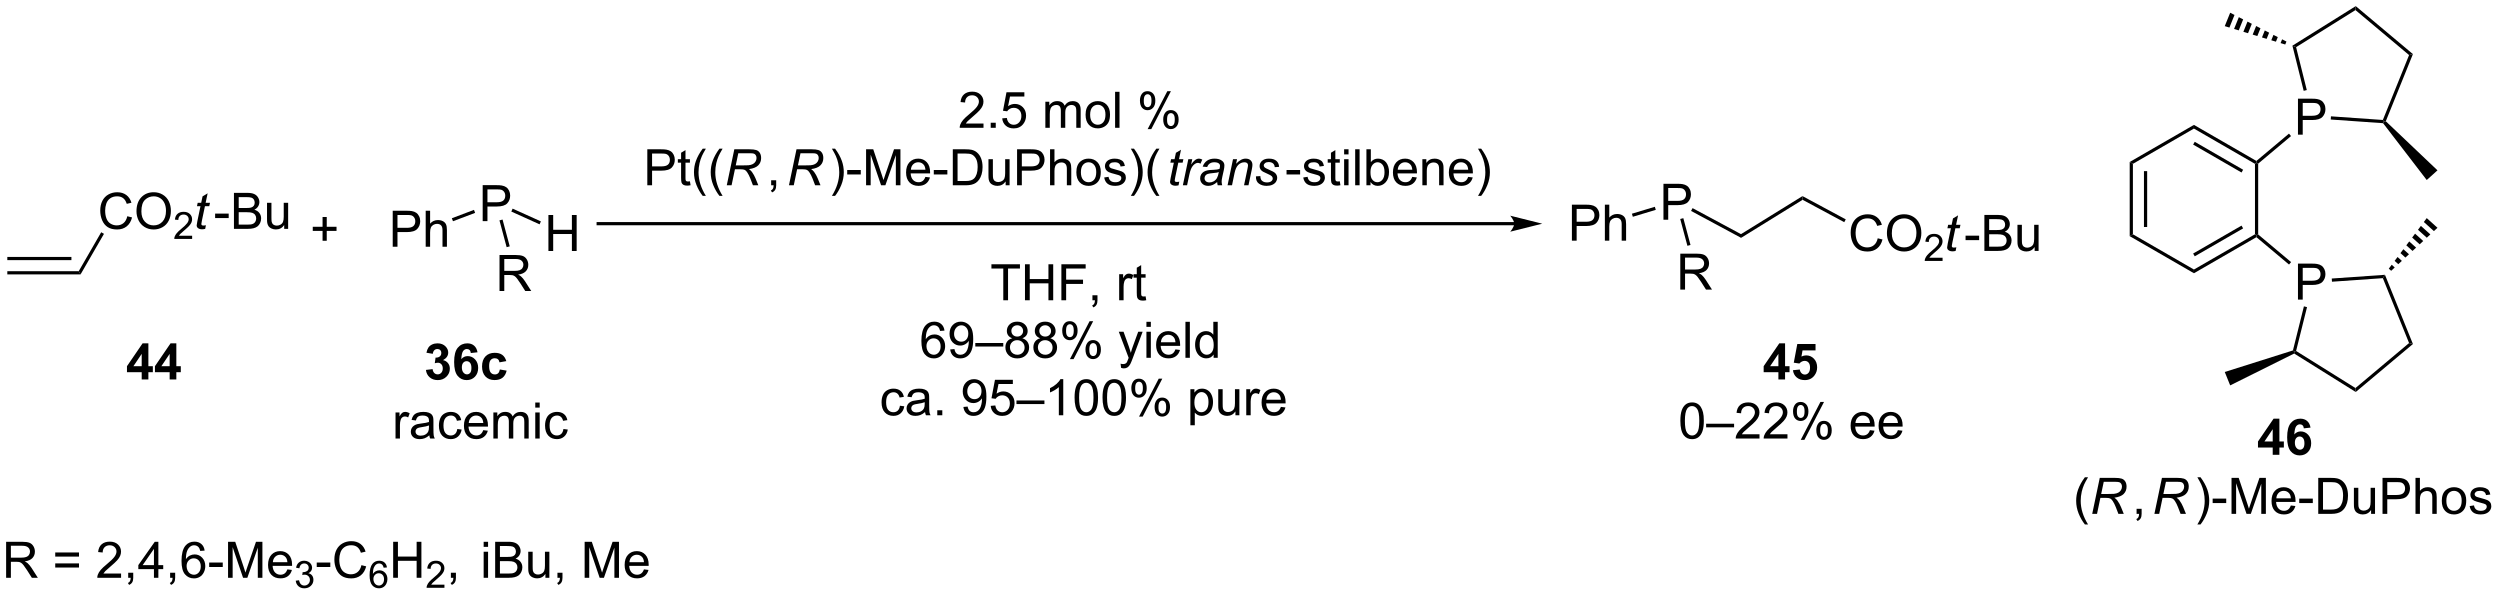 <?xml version="1.0" encoding="UTF-8"?>
<!DOCTYPE svg PUBLIC '-//W3C//DTD SVG 1.0//EN'
          'http://www.w3.org/TR/2001/REC-SVG-20010904/DTD/svg10.dtd'>
<svg stroke-dasharray="none" shape-rendering="auto" xmlns="http://www.w3.org/2000/svg" font-family="'Dialog'" text-rendering="auto" width="1024" fill-opacity="1" color-interpolation="auto" color-rendering="auto" preserveAspectRatio="xMidYMid meet" font-size="12px" viewBox="0 0 1024 249" fill="black" xmlns:xlink="http://www.w3.org/1999/xlink" stroke="black" image-rendering="auto" stroke-miterlimit="10" stroke-linecap="square" stroke-linejoin="miter" font-style="normal" stroke-width="1" height="249" stroke-dashoffset="0" font-weight="normal" stroke-opacity="1"
><!--Generated by the Batik Graphics2D SVG Generator--><defs id="genericDefs"
  /><g
  ><defs id="defs1"
    ><clipPath clipPathUnits="userSpaceOnUse" id="clipPath1"
      ><path d="M1.281 0.633 L410.513 0.633 L410.513 99.84 L1.281 99.84 L1.281 0.633 Z"
      /></clipPath
      ><clipPath clipPathUnits="userSpaceOnUse" id="clipPath2"
      ><path d="M35.459 19.723 L35.459 115.356 L432.814 115.356 L432.814 19.723 Z"
      /></clipPath
      ><clipPath clipPathUnits="userSpaceOnUse" id="clipPath3"
      ><path d="M35.459 19.723 L35.459 115.2 L432.34 115.2 L432.34 19.723 Z"
      /></clipPath
    ></defs
    ><g transform="matrix(2.574,0,0,2.574,-91.265,-50.764)"
    ><path d="M112.266 54.912 L112.266 49.185 L114.427 49.185 Q114.998 49.185 115.297 49.24 Q115.719 49.31 116.003 49.508 Q116.289 49.704 116.464 50.06 Q116.638 50.415 116.638 50.842 Q116.638 51.571 116.172 52.079 Q115.709 52.584 114.493 52.584 L113.024 52.584 L113.024 54.912 L112.266 54.912 ZM113.024 51.907 L114.506 51.907 Q115.24 51.907 115.547 51.633 Q115.857 51.36 115.857 50.865 Q115.857 50.506 115.675 50.251 Q115.493 49.993 115.196 49.912 Q115.006 49.86 114.49 49.86 L113.024 49.86 L113.024 51.907 Z" stroke="none" clip-path="url(#clipPath3)"
    /></g
    ><g transform="matrix(2.574,0,0,2.574,-91.265,-50.764)"
    ><path d="M97.95 58.982 L97.95 53.256 L100.111 53.256 Q100.681 53.256 100.981 53.31 Q101.403 53.381 101.686 53.579 Q101.973 53.774 102.147 54.131 Q102.322 54.485 102.322 54.912 Q102.322 55.641 101.856 56.149 Q101.392 56.654 100.176 56.654 L98.707 56.654 L98.707 58.982 L97.95 58.982 ZM98.707 55.977 L100.189 55.977 Q100.923 55.977 101.231 55.704 Q101.541 55.43 101.541 54.935 Q101.541 54.576 101.358 54.321 Q101.176 54.063 100.879 53.982 Q100.689 53.93 100.173 53.93 L98.707 53.93 L98.707 55.977 ZM103.197 58.982 L103.197 53.256 L103.9 53.256 L103.9 55.31 Q104.392 54.74 105.142 54.74 Q105.603 54.74 105.942 54.922 Q106.283 55.102 106.429 55.422 Q106.575 55.743 106.575 56.352 L106.575 58.982 L105.871 58.982 L105.871 56.352 Q105.871 55.826 105.642 55.586 Q105.416 55.344 104.996 55.344 Q104.684 55.344 104.408 55.508 Q104.134 55.67 104.017 55.948 Q103.9 56.224 103.9 56.711 L103.9 58.982 L103.197 58.982 Z" stroke="none" clip-path="url(#clipPath3)"
    /></g
    ><g transform="matrix(2.574,0,0,2.574,-91.265,-50.764)"
    ><path d="M110.88 53.119 L111.06 53.596 L107.54 54.928 L107.359 54.45 Z" stroke="none" clip-path="url(#clipPath3)"
    /></g
    ><g transform="matrix(2.574,0,0,2.574,-91.265,-50.764)"
    ><path d="M114.945 66.029 L114.945 60.302 L117.484 60.302 Q118.25 60.302 118.648 60.456 Q119.047 60.609 119.284 61 Q119.523 61.391 119.523 61.864 Q119.523 62.474 119.127 62.893 Q118.734 63.31 117.909 63.422 Q118.211 63.568 118.367 63.708 Q118.698 64.013 118.995 64.469 L119.992 66.029 L119.039 66.029 L118.281 64.836 Q117.948 64.32 117.732 64.047 Q117.518 63.773 117.349 63.664 Q117.18 63.555 117.002 63.513 Q116.875 63.484 116.581 63.484 L115.703 63.484 L115.703 66.029 L114.945 66.029 ZM115.703 62.828 L117.331 62.828 Q117.852 62.828 118.143 62.721 Q118.437 62.614 118.588 62.378 Q118.742 62.141 118.742 61.864 Q118.742 61.458 118.445 61.198 Q118.151 60.935 117.516 60.935 L115.703 60.935 L115.703 62.828 Z" stroke="none" clip-path="url(#clipPath3)"
    /></g
    ><g transform="matrix(2.574,0,0,2.574,-91.265,-50.764)"
    ><path d="M114.935 54.79 L115.428 54.658 L116.571 58.924 L116.078 59.056 Z" stroke="none" clip-path="url(#clipPath3)"
    /></g
    ><g transform="matrix(2.574,0,0,2.574,-91.265,-50.764)"
    ><path d="M122.727 59.662 L122.727 53.935 L123.485 53.935 L123.485 56.287 L126.461 56.287 L126.461 53.935 L127.219 53.935 L127.219 59.662 L126.461 59.662 L126.461 56.961 L123.485 56.961 L123.485 59.662 L122.727 59.662 Z" stroke="none" clip-path="url(#clipPath3)"
    /></g
    ><g transform="matrix(2.574,0,0,2.574,-91.265,-50.764)"
    ><path d="M116.821 53.385 L117.031 52.92 L121.528 54.954 L121.318 55.419 Z" stroke="none" clip-path="url(#clipPath3)"
    /></g
    ><g transform="matrix(2.574,0,0,2.574,-91.265,-50.764)"
    ><path d="M103.235 78.587 L104.297 78.459 Q104.347 78.865 104.568 79.082 Q104.792 79.295 105.11 79.295 Q105.448 79.295 105.68 79.037 Q105.914 78.779 105.914 78.342 Q105.914 77.928 105.69 77.686 Q105.469 77.444 105.149 77.444 Q104.938 77.444 104.643 77.524 L104.766 76.631 Q105.211 76.641 105.445 76.438 Q105.68 76.233 105.68 75.891 Q105.68 75.602 105.508 75.43 Q105.336 75.259 105.05 75.259 Q104.768 75.259 104.568 75.454 Q104.37 75.649 104.328 76.024 L103.315 75.852 Q103.422 75.334 103.633 75.024 Q103.847 74.712 104.227 74.535 Q104.61 74.358 105.081 74.358 Q105.891 74.358 106.378 74.873 Q106.781 75.295 106.781 75.826 Q106.781 76.579 105.956 77.029 Q106.448 77.134 106.742 77.501 Q107.039 77.868 107.039 78.389 Q107.039 79.141 106.487 79.675 Q105.938 80.207 105.117 80.207 Q104.339 80.207 103.826 79.759 Q103.315 79.311 103.235 78.587 ZM111.442 75.782 L110.379 75.899 Q110.34 75.571 110.176 75.415 Q110.012 75.259 109.749 75.259 Q109.403 75.259 109.16 75.571 Q108.921 75.884 108.858 76.873 Q109.27 76.389 109.879 76.389 Q110.567 76.389 111.056 76.912 Q111.546 77.436 111.546 78.264 Q111.546 79.141 111.03 79.675 Q110.514 80.207 109.707 80.207 Q108.84 80.207 108.28 79.532 Q107.723 78.858 107.723 77.321 Q107.723 75.748 108.304 75.053 Q108.887 74.358 109.817 74.358 Q110.468 74.358 110.895 74.722 Q111.324 75.087 111.442 75.782 ZM108.952 78.178 Q108.952 78.712 109.197 79.003 Q109.444 79.295 109.762 79.295 Q110.067 79.295 110.27 79.058 Q110.473 78.819 110.473 78.274 Q110.473 77.717 110.254 77.457 Q110.035 77.196 109.707 77.196 Q109.389 77.196 109.171 77.446 Q108.952 77.694 108.952 78.178 ZM116.024 77.186 L114.94 77.381 Q114.886 77.055 114.693 76.891 Q114.5 76.727 114.19 76.727 Q113.781 76.727 113.537 77.011 Q113.292 77.295 113.292 77.959 Q113.292 78.696 113.539 79.001 Q113.789 79.305 114.206 79.305 Q114.518 79.305 114.716 79.128 Q114.917 78.951 115 78.516 L116.078 78.701 Q115.909 79.444 115.433 79.824 Q114.956 80.201 114.156 80.201 Q113.245 80.201 112.703 79.628 Q112.164 79.053 112.164 78.037 Q112.164 77.009 112.706 76.438 Q113.25 75.865 114.175 75.865 Q114.933 75.865 115.38 76.191 Q115.828 76.516 116.024 77.186 Z" stroke="none" clip-path="url(#clipPath3)"
    /></g
    ><g transform="matrix(2.574,0,0,2.574,-91.265,-50.764)"
    ><path d="M98.397 89.508 L98.397 85.359 L99.029 85.359 L99.029 85.987 Q99.272 85.547 99.475 85.406 Q99.68 85.265 99.928 85.265 Q100.282 85.265 100.649 85.492 L100.407 86.143 Q100.149 85.992 99.891 85.992 Q99.662 85.992 99.477 86.13 Q99.295 86.268 99.217 86.515 Q99.1 86.89 99.1 87.336 L99.1 89.508 L98.397 89.508 ZM103.774 88.995 Q103.384 89.328 103.022 89.466 Q102.662 89.601 102.248 89.601 Q101.563 89.601 101.196 89.268 Q100.829 88.932 100.829 88.414 Q100.829 88.109 100.967 87.857 Q101.108 87.604 101.332 87.453 Q101.555 87.299 101.837 87.221 Q102.045 87.166 102.462 87.117 Q103.313 87.015 103.717 86.875 Q103.72 86.729 103.72 86.69 Q103.72 86.26 103.522 86.086 Q103.251 85.846 102.72 85.846 Q102.225 85.846 101.988 86.021 Q101.751 86.195 101.639 86.635 L100.951 86.541 Q101.045 86.101 101.259 85.831 Q101.475 85.557 101.881 85.411 Q102.287 85.265 102.821 85.265 Q103.352 85.265 103.683 85.39 Q104.016 85.515 104.173 85.706 Q104.329 85.893 104.391 86.182 Q104.428 86.362 104.428 86.831 L104.428 87.768 Q104.428 88.75 104.472 89.01 Q104.516 89.268 104.649 89.508 L103.915 89.508 Q103.805 89.289 103.774 88.995 ZM103.717 87.424 Q103.334 87.581 102.569 87.69 Q102.134 87.752 101.954 87.831 Q101.774 87.909 101.675 88.06 Q101.579 88.211 101.579 88.393 Q101.579 88.674 101.793 88.862 Q102.006 89.049 102.415 89.049 Q102.821 89.049 103.136 88.872 Q103.454 88.695 103.602 88.385 Q103.717 88.148 103.717 87.682 L103.717 87.424 ZM108.224 87.987 L108.916 88.078 Q108.802 88.791 108.335 89.198 Q107.869 89.601 107.19 89.601 Q106.338 89.601 105.82 89.044 Q105.302 88.487 105.302 87.448 Q105.302 86.776 105.523 86.273 Q105.747 85.768 106.203 85.518 Q106.658 85.265 107.192 85.265 Q107.869 85.265 108.299 85.607 Q108.729 85.948 108.849 86.578 L108.166 86.682 Q108.067 86.265 107.82 86.055 Q107.573 85.844 107.221 85.844 Q106.69 85.844 106.356 86.224 Q106.026 86.604 106.026 87.43 Q106.026 88.265 106.346 88.646 Q106.666 89.023 107.182 89.023 Q107.596 89.023 107.872 88.771 Q108.151 88.515 108.224 87.987 ZM112.356 88.172 L113.083 88.26 Q112.911 88.898 112.445 89.25 Q111.981 89.601 111.26 89.601 Q110.349 89.601 109.815 89.041 Q109.283 88.479 109.283 87.469 Q109.283 86.422 109.823 85.844 Q110.362 85.265 111.221 85.265 Q112.052 85.265 112.578 85.833 Q113.106 86.398 113.106 87.424 Q113.106 87.487 113.104 87.612 L110.01 87.612 Q110.049 88.297 110.395 88.661 Q110.744 89.023 111.263 89.023 Q111.651 89.023 111.924 88.82 Q112.198 88.617 112.356 88.172 ZM110.049 87.034 L112.364 87.034 Q112.317 86.51 112.099 86.25 Q111.763 85.844 111.229 85.844 Q110.744 85.844 110.414 86.169 Q110.083 86.492 110.049 87.034 ZM113.967 89.508 L113.967 85.359 L114.595 85.359 L114.595 85.94 Q114.79 85.635 115.113 85.45 Q115.438 85.265 115.852 85.265 Q116.313 85.265 116.608 85.458 Q116.904 85.648 117.024 85.992 Q117.516 85.265 118.305 85.265 Q118.923 85.265 119.254 85.607 Q119.587 85.948 119.587 86.659 L119.587 89.508 L118.889 89.508 L118.889 86.893 Q118.889 86.471 118.819 86.286 Q118.751 86.101 118.571 85.989 Q118.391 85.875 118.149 85.875 Q117.712 85.875 117.423 86.166 Q117.134 86.456 117.134 87.096 L117.134 89.508 L116.43 89.508 L116.43 86.812 Q116.43 86.344 116.259 86.109 Q116.087 85.875 115.696 85.875 Q115.399 85.875 115.147 86.031 Q114.897 86.187 114.782 86.489 Q114.67 86.789 114.67 87.354 L114.67 89.508 L113.967 89.508 ZM120.634 84.588 L120.634 83.781 L121.337 83.781 L121.337 84.588 L120.634 84.588 ZM120.634 89.508 L120.634 85.359 L121.337 85.359 L121.337 89.508 L120.634 89.508 ZM125.114 87.987 L125.807 88.078 Q125.692 88.791 125.226 89.198 Q124.76 89.601 124.08 89.601 Q123.229 89.601 122.71 89.044 Q122.192 88.487 122.192 87.448 Q122.192 86.776 122.414 86.273 Q122.638 85.768 123.093 85.518 Q123.549 85.265 124.083 85.265 Q124.76 85.265 125.19 85.607 Q125.619 85.948 125.739 86.578 L125.057 86.682 Q124.958 86.265 124.71 86.055 Q124.463 85.844 124.112 85.844 Q123.58 85.844 123.247 86.224 Q122.916 86.604 122.916 87.43 Q122.916 88.265 123.237 88.646 Q123.557 89.023 124.073 89.023 Q124.487 89.023 124.763 88.771 Q125.041 88.515 125.114 87.987 Z" stroke="none" clip-path="url(#clipPath3)"
    /></g
    ><g transform="matrix(2.574,0,0,2.574,-91.265,-50.764)"
    ><path d="M86.786 58.036 L86.786 56.465 L85.226 56.465 L85.226 55.809 L86.786 55.809 L86.786 54.252 L87.45 54.252 L87.45 55.809 L89.008 55.809 L89.008 56.465 L87.45 56.465 L87.45 58.036 L86.786 58.036 Z" stroke="none" clip-path="url(#clipPath3)"
    /></g
    ><g transform="matrix(2.574,0,0,2.574,-91.265,-50.764)"
    ><path d="M36.621 63.387 L36.621 62.877 L47.983 62.877 L48.277 63.387 ZM36.621 61.12 L46.821 61.12 L46.821 60.609 L36.621 60.609 Z" stroke="none" clip-path="url(#clipPath3)"
    /></g
    ><g transform="matrix(2.574,0,0,2.574,-91.265,-50.764)"
    ><path d="M55.712 54.132 L56.47 54.322 Q56.233 55.257 55.614 55.749 Q54.994 56.239 54.1 56.239 Q53.173 56.239 52.593 55.861 Q52.015 55.484 51.71 54.77 Q51.408 54.054 51.408 53.234 Q51.408 52.338 51.749 51.674 Q52.093 51.007 52.723 50.661 Q53.353 50.315 54.111 50.315 Q54.97 50.315 55.556 50.752 Q56.142 51.19 56.374 51.984 L55.627 52.158 Q55.429 51.533 55.048 51.249 Q54.671 50.963 54.095 50.963 Q53.437 50.963 52.991 51.281 Q52.548 51.596 52.369 52.13 Q52.189 52.663 52.189 53.228 Q52.189 53.96 52.403 54.505 Q52.616 55.049 53.064 55.32 Q53.515 55.588 54.038 55.588 Q54.673 55.588 55.114 55.221 Q55.556 54.853 55.712 54.132 ZM57.175 53.351 Q57.175 51.924 57.94 51.119 Q58.706 50.312 59.917 50.312 Q60.709 50.312 61.344 50.692 Q61.982 51.07 62.315 51.747 Q62.651 52.424 62.651 53.283 Q62.651 54.156 62.3 54.843 Q61.948 55.531 61.302 55.885 Q60.659 56.239 59.912 56.239 Q59.105 56.239 58.466 55.848 Q57.831 55.455 57.503 54.781 Q57.175 54.103 57.175 53.351 ZM57.956 53.361 Q57.956 54.398 58.511 54.994 Q59.068 55.588 59.909 55.588 Q60.763 55.588 61.315 54.986 Q61.87 54.385 61.87 53.281 Q61.87 52.58 61.633 52.059 Q61.396 51.538 60.94 51.252 Q60.487 50.963 59.92 50.963 Q59.115 50.963 58.534 51.518 Q57.956 52.07 57.956 53.361 Z" stroke="none" clip-path="url(#clipPath3)"
    /></g
    ><g transform="matrix(2.574,0,0,2.574,-91.265,-50.764)"
    ><path d="M66.031 57.232 L66.031 57.74 L63.191 57.74 Q63.185 57.549 63.254 57.373 Q63.361 57.084 63.599 56.803 Q63.84 56.521 64.291 56.152 Q64.99 55.578 65.236 55.242 Q65.482 54.906 65.482 54.607 Q65.482 54.295 65.257 54.08 Q65.035 53.863 64.674 53.863 Q64.293 53.863 64.064 54.092 Q63.836 54.32 63.834 54.724 L63.291 54.67 Q63.347 54.062 63.711 53.746 Q64.074 53.428 64.685 53.428 Q65.304 53.428 65.664 53.771 Q66.025 54.113 66.025 54.619 Q66.025 54.877 65.92 55.127 Q65.814 55.375 65.568 55.65 Q65.324 55.925 64.755 56.406 Q64.281 56.804 64.146 56.947 Q64.011 57.09 63.923 57.232 L66.031 57.232 Z" stroke="none" clip-path="url(#clipPath3)"
    /></g
    ><g transform="matrix(2.574,0,0,2.574,-91.265,-50.764)"
    ><path d="M68.224 55.565 L68.107 56.145 Q67.852 56.21 67.615 56.21 Q67.193 56.21 66.943 56.002 Q66.755 55.846 66.755 55.578 Q66.755 55.44 66.857 54.947 L67.359 52.538 L66.802 52.538 L66.914 51.992 L67.474 51.992 L67.688 50.971 L68.498 50.484 L68.18 51.992 L68.875 51.992 L68.758 52.538 L68.068 52.538 L67.586 54.83 Q67.498 55.268 67.498 55.353 Q67.498 55.478 67.568 55.546 Q67.641 55.611 67.805 55.611 Q68.039 55.611 68.224 55.565 Z" stroke="none" clip-path="url(#clipPath3)"
    /></g
    ><g transform="matrix(2.574,0,0,2.574,-91.265,-50.764)"
    ><path d="M69.689 54.421 L69.689 53.713 L71.848 53.713 L71.848 54.421 L69.689 54.421 ZM72.684 56.14 L72.684 50.413 L74.832 50.413 Q75.489 50.413 75.884 50.588 Q76.283 50.76 76.507 51.122 Q76.731 51.484 76.731 51.877 Q76.731 52.244 76.53 52.57 Q76.332 52.893 75.931 53.093 Q76.45 53.244 76.728 53.611 Q77.009 53.978 77.009 54.478 Q77.009 54.882 76.838 55.228 Q76.668 55.572 76.418 55.76 Q76.168 55.947 75.791 56.044 Q75.416 56.14 74.869 56.14 L72.684 56.14 ZM73.442 52.82 L74.681 52.82 Q75.184 52.82 75.403 52.752 Q75.692 52.666 75.838 52.468 Q75.986 52.268 75.986 51.968 Q75.986 51.682 75.848 51.465 Q75.713 51.249 75.457 51.169 Q75.205 51.088 74.588 51.088 L73.442 51.088 L73.442 52.82 ZM73.442 55.463 L74.869 55.463 Q75.236 55.463 75.384 55.437 Q75.645 55.39 75.819 55.281 Q75.996 55.171 76.108 54.963 Q76.223 54.752 76.223 54.478 Q76.223 54.158 76.059 53.924 Q75.895 53.687 75.603 53.59 Q75.314 53.494 74.767 53.494 L73.442 53.494 L73.442 55.463 ZM80.681 56.14 L80.681 55.531 Q80.197 56.234 79.364 56.234 Q78.996 56.234 78.679 56.093 Q78.361 55.953 78.205 55.739 Q78.051 55.525 77.989 55.218 Q77.947 55.01 77.947 54.562 L77.947 51.992 L78.65 51.992 L78.65 54.291 Q78.65 54.843 78.692 55.033 Q78.759 55.312 78.973 55.471 Q79.189 55.627 79.504 55.627 Q79.822 55.627 80.098 55.465 Q80.377 55.304 80.491 55.025 Q80.606 54.744 80.606 54.213 L80.606 51.992 L81.309 51.992 L81.309 56.14 L80.681 56.14 Z" stroke="none" clip-path="url(#clipPath3)"
    /></g
    ><g transform="matrix(2.574,0,0,2.574,-91.265,-50.764)"
    ><path d="M48.277 63.387 L47.983 62.877 L51.561 56.679 L52.003 56.934 Z" stroke="none" clip-path="url(#clipPath3)"
    /></g
    ><g transform="matrix(2.574,0,0,2.574,-91.265,-50.764)"
    ><path d="M58.005 80.108 L58.005 78.954 L55.661 78.954 L55.661 77.993 L58.146 74.358 L59.068 74.358 L59.068 77.99 L59.778 77.99 L59.778 78.954 L59.068 78.954 L59.068 80.108 L58.005 80.108 ZM58.005 77.99 L58.005 76.032 L56.69 77.99 L58.005 77.99 ZM62.454 80.108 L62.454 78.954 L60.111 78.954 L60.111 77.993 L62.595 74.358 L63.517 74.358 L63.517 77.99 L64.228 77.99 L64.228 78.954 L63.517 78.954 L63.517 80.108 L62.454 80.108 ZM62.454 77.99 L62.454 76.032 L61.139 77.99 L62.454 77.99 Z" stroke="none" clip-path="url(#clipPath3)"
    /></g
    ><g transform="matrix(2.574,0,0,2.574,-91.265,-50.764)"
    ><path d="M191.96 39.379 L191.96 40.056 L188.174 40.056 Q188.166 39.8 188.257 39.566 Q188.4 39.181 188.718 38.806 Q189.039 38.431 189.64 37.938 Q190.572 37.173 190.9 36.725 Q191.229 36.277 191.229 35.879 Q191.229 35.462 190.929 35.175 Q190.632 34.886 190.15 34.886 Q189.643 34.886 189.338 35.191 Q189.033 35.496 189.031 36.035 L188.307 35.962 Q188.382 35.152 188.867 34.73 Q189.351 34.306 190.166 34.306 Q190.992 34.306 191.471 34.764 Q191.953 35.22 191.953 35.894 Q191.953 36.238 191.812 36.571 Q191.671 36.902 191.343 37.269 Q191.018 37.636 190.26 38.277 Q189.627 38.808 189.447 38.998 Q189.268 39.188 189.15 39.379 L191.96 39.379 ZM193.108 40.056 L193.108 39.254 L193.91 39.254 L193.91 40.056 L193.108 40.056 ZM194.937 38.556 L195.674 38.493 Q195.757 39.032 196.054 39.303 Q196.354 39.574 196.775 39.574 Q197.283 39.574 197.635 39.191 Q197.987 38.808 197.987 38.175 Q197.987 37.574 197.648 37.228 Q197.312 36.879 196.765 36.879 Q196.424 36.879 196.15 37.035 Q195.877 37.188 195.721 37.433 L195.062 37.347 L195.617 34.407 L198.463 34.407 L198.463 35.079 L196.179 35.079 L195.869 36.618 Q196.385 36.259 196.953 36.259 Q197.703 36.259 198.218 36.78 Q198.734 37.298 198.734 38.113 Q198.734 38.892 198.281 39.457 Q197.729 40.155 196.775 40.155 Q195.994 40.155 195.5 39.717 Q195.007 39.277 194.937 38.556 ZM201.804 40.056 L201.804 35.907 L202.432 35.907 L202.432 36.488 Q202.627 36.183 202.95 35.998 Q203.275 35.813 203.69 35.813 Q204.15 35.813 204.445 36.006 Q204.742 36.196 204.862 36.54 Q205.354 35.813 206.143 35.813 Q206.76 35.813 207.091 36.155 Q207.424 36.496 207.424 37.207 L207.424 40.056 L206.726 40.056 L206.726 37.441 Q206.726 37.019 206.656 36.834 Q206.588 36.649 206.408 36.538 Q206.229 36.423 205.987 36.423 Q205.549 36.423 205.26 36.715 Q204.971 37.004 204.971 37.644 L204.971 40.056 L204.268 40.056 L204.268 37.36 Q204.268 36.892 204.096 36.657 Q203.924 36.423 203.533 36.423 Q203.237 36.423 202.984 36.579 Q202.734 36.735 202.619 37.038 Q202.507 37.337 202.507 37.902 L202.507 40.056 L201.804 40.056 ZM208.205 37.98 Q208.205 36.829 208.846 36.274 Q209.382 35.813 210.15 35.813 Q211.007 35.813 211.549 36.373 Q212.093 36.933 212.093 37.923 Q212.093 38.722 211.851 39.183 Q211.612 39.642 211.153 39.897 Q210.695 40.149 210.15 40.149 Q209.281 40.149 208.742 39.592 Q208.205 39.032 208.205 37.98 ZM208.929 37.98 Q208.929 38.777 209.275 39.175 Q209.625 39.571 210.15 39.571 Q210.674 39.571 211.02 39.173 Q211.369 38.774 211.369 37.957 Q211.369 37.188 211.02 36.793 Q210.671 36.394 210.15 36.394 Q209.625 36.394 209.275 36.79 Q208.929 37.183 208.929 37.98 ZM212.902 40.056 L212.902 34.329 L213.605 34.329 L213.605 40.056 L212.902 40.056 ZM216.855 35.704 Q216.855 35.09 217.162 34.66 Q217.472 34.23 218.058 34.23 Q218.597 34.23 218.949 34.616 Q219.303 35.001 219.303 35.746 Q219.303 36.472 218.946 36.866 Q218.589 37.259 218.066 37.259 Q217.545 37.259 217.199 36.873 Q216.855 36.485 216.855 35.704 ZM218.076 34.715 Q217.816 34.715 217.641 34.941 Q217.467 35.168 217.467 35.774 Q217.467 36.324 217.641 36.55 Q217.819 36.774 218.076 36.774 Q218.342 36.774 218.516 36.548 Q218.691 36.321 218.691 35.72 Q218.691 35.165 218.514 34.941 Q218.339 34.715 218.076 34.715 ZM218.082 40.267 L221.214 34.23 L221.785 34.23 L218.662 40.267 L218.082 40.267 ZM220.558 38.712 Q220.558 38.095 220.865 37.668 Q221.175 37.238 221.764 37.238 Q222.303 37.238 222.657 37.623 Q223.011 38.009 223.011 38.754 Q223.011 39.48 222.652 39.873 Q222.295 40.267 221.769 40.267 Q221.248 40.267 220.902 39.879 Q220.558 39.488 220.558 38.712 ZM221.785 37.722 Q221.519 37.722 221.345 37.949 Q221.17 38.175 221.17 38.782 Q221.17 39.329 221.345 39.556 Q221.522 39.782 221.779 39.782 Q222.05 39.782 222.222 39.556 Q222.397 39.329 222.397 38.728 Q222.397 38.173 222.22 37.949 Q222.045 37.722 221.785 37.722 Z" stroke="none" clip-path="url(#clipPath3)"
    /></g
    ><g transform="matrix(2.574,0,0,2.574,-91.265,-50.764)"
    ><path d="M138.463 49.206 L138.463 43.479 L140.625 43.479 Q141.195 43.479 141.494 43.534 Q141.916 43.604 142.2 43.802 Q142.487 43.997 142.661 44.354 Q142.835 44.708 142.835 45.135 Q142.835 45.865 142.369 46.372 Q141.906 46.878 140.69 46.878 L139.221 46.878 L139.221 49.206 L138.463 49.206 ZM139.221 46.2 L140.703 46.2 Q141.437 46.2 141.744 45.927 Q142.054 45.654 142.054 45.159 Q142.054 44.799 141.872 44.544 Q141.69 44.286 141.393 44.206 Q141.203 44.154 140.687 44.154 L139.221 44.154 L139.221 46.2 ZM145.244 48.575 L145.346 49.198 Q145.049 49.26 144.815 49.26 Q144.432 49.26 144.221 49.141 Q144.01 49.018 143.924 48.82 Q143.838 48.622 143.838 47.99 L143.838 45.604 L143.322 45.604 L143.322 45.057 L143.838 45.057 L143.838 44.029 L144.539 43.607 L144.539 45.057 L145.244 45.057 L145.244 45.604 L144.539 45.604 L144.539 48.029 Q144.539 48.331 144.575 48.417 Q144.612 48.503 144.695 48.555 Q144.781 48.604 144.937 48.604 Q145.054 48.604 145.244 48.575 ZM147.277 50.891 Q146.694 50.156 146.29 49.172 Q145.889 48.185 145.889 47.13 Q145.889 46.2 146.191 45.349 Q146.542 44.362 147.277 43.38 L147.78 43.38 Q147.308 44.193 147.155 44.542 Q146.917 45.081 146.78 45.667 Q146.613 46.396 146.613 47.135 Q146.613 49.013 147.78 50.891 L147.277 50.891 ZM149.941 50.891 Q149.358 50.156 148.954 49.172 Q148.553 48.185 148.553 47.13 Q148.553 46.2 148.855 45.349 Q149.207 44.362 149.941 43.38 L150.444 43.38 Q149.972 44.193 149.819 44.542 Q149.582 45.081 149.444 45.667 Q149.277 46.396 149.277 47.135 Q149.277 49.013 150.444 50.891 L149.941 50.891 Z" stroke="none" clip-path="url(#clipPath3)"
    /></g
    ><g transform="matrix(2.574,0,0,2.574,-91.265,-50.764)"
    ><path d="M151.108 49.206 L152.308 43.479 L154.709 43.479 Q155.42 43.479 155.787 43.599 Q156.155 43.716 156.363 44.044 Q156.574 44.372 156.574 44.872 Q156.574 45.573 156.115 46.034 Q155.66 46.495 154.639 46.63 Q154.951 46.862 155.113 47.083 Q155.472 47.589 155.691 48.128 L156.128 49.206 L155.272 49.206 L154.863 48.138 Q154.639 47.56 154.355 47.138 Q154.16 46.846 153.957 46.755 Q153.753 46.661 153.295 46.661 L152.405 46.661 L151.873 49.206 L151.108 49.206 ZM152.535 46.042 L153.592 46.042 Q154.326 46.042 154.55 46.021 Q154.983 45.979 155.259 45.828 Q155.537 45.674 155.688 45.417 Q155.842 45.159 155.842 44.862 Q155.842 44.612 155.727 44.427 Q155.615 44.24 155.43 44.174 Q155.248 44.107 154.808 44.107 L152.941 44.107 L152.535 46.042 Z" stroke="none" clip-path="url(#clipPath3)"
    /></g
    ><g transform="matrix(2.574,0,0,2.574,-91.265,-50.764)"
    ><path d="M158.169 49.206 L158.169 48.404 L158.971 48.404 L158.971 49.206 Q158.971 49.648 158.815 49.919 Q158.658 50.19 158.317 50.339 L158.122 50.039 Q158.346 49.94 158.45 49.75 Q158.557 49.562 158.567 49.206 L158.169 49.206 Z" stroke="none" clip-path="url(#clipPath3)"
    /></g
    ><g transform="matrix(2.574,0,0,2.574,-91.265,-50.764)"
    ><path d="M161.003 49.206 L162.204 43.479 L164.605 43.479 Q165.316 43.479 165.683 43.599 Q166.05 43.716 166.259 44.044 Q166.47 44.372 166.47 44.872 Q166.47 45.573 166.011 46.034 Q165.555 46.495 164.535 46.63 Q164.847 46.862 165.009 47.083 Q165.368 47.589 165.587 48.128 L166.024 49.206 L165.167 49.206 L164.759 48.138 Q164.535 47.56 164.251 47.138 Q164.055 46.846 163.852 46.755 Q163.649 46.661 163.191 46.661 L162.3 46.661 L161.769 49.206 L161.003 49.206 ZM162.43 46.042 L163.488 46.042 Q164.222 46.042 164.446 46.021 Q164.878 45.979 165.154 45.828 Q165.433 45.674 165.584 45.417 Q165.738 45.159 165.738 44.862 Q165.738 44.612 165.623 44.427 Q165.511 44.24 165.326 44.174 Q165.144 44.107 164.704 44.107 L162.837 44.107 L162.43 46.042 Z" stroke="none" clip-path="url(#clipPath3)"
    /></g
    ><g transform="matrix(2.574,0,0,2.574,-91.265,-50.764)"
    ><path d="M168.343 50.891 L167.838 50.891 Q169.007 49.013 169.007 47.135 Q169.007 46.401 168.838 45.677 Q168.705 45.091 168.468 44.552 Q168.315 44.2 167.838 43.38 L168.343 43.38 Q169.078 44.362 169.429 45.349 Q169.729 46.2 169.729 47.13 Q169.729 48.185 169.325 49.172 Q168.921 50.156 168.343 50.891 ZM170.273 47.487 L170.273 46.779 L172.432 46.779 L172.432 47.487 L170.273 47.487 ZM173.276 49.206 L173.276 43.479 L174.416 43.479 L175.773 47.534 Q175.96 48.099 176.046 48.38 Q176.143 48.068 176.351 47.464 L177.721 43.479 L178.742 43.479 L178.742 49.206 L178.01 49.206 L178.01 44.411 L176.346 49.206 L175.664 49.206 L174.007 44.331 L174.007 49.206 L173.276 49.206 ZM182.713 47.87 L183.44 47.958 Q183.268 48.596 182.802 48.948 Q182.338 49.299 181.617 49.299 Q180.705 49.299 180.171 48.74 Q179.64 48.177 179.64 47.167 Q179.64 46.12 180.179 45.542 Q180.718 44.964 181.578 44.964 Q182.408 44.964 182.934 45.531 Q183.463 46.096 183.463 47.122 Q183.463 47.185 183.46 47.31 L180.367 47.31 Q180.406 47.995 180.752 48.359 Q181.101 48.721 181.619 48.721 Q182.007 48.721 182.281 48.518 Q182.554 48.315 182.713 47.87 ZM180.406 46.732 L182.721 46.732 Q182.674 46.208 182.455 45.948 Q182.119 45.542 181.585 45.542 Q181.101 45.542 180.77 45.867 Q180.44 46.19 180.406 46.732 ZM184.05 47.487 L184.05 46.779 L186.209 46.779 L186.209 47.487 L184.05 47.487 ZM187.076 49.206 L187.076 43.479 L189.05 43.479 Q189.717 43.479 190.069 43.56 Q190.561 43.674 190.91 43.971 Q191.363 44.354 191.587 44.95 Q191.811 45.544 191.811 46.31 Q191.811 46.964 191.657 47.469 Q191.506 47.971 191.267 48.302 Q191.03 48.63 190.746 48.82 Q190.464 49.01 190.063 49.109 Q189.662 49.206 189.144 49.206 L187.076 49.206 ZM187.834 48.529 L189.058 48.529 Q189.623 48.529 189.946 48.424 Q190.269 48.318 190.459 48.128 Q190.73 47.857 190.878 47.404 Q191.03 46.948 191.03 46.299 Q191.03 45.401 190.735 44.919 Q190.441 44.435 190.019 44.271 Q189.714 44.154 189.037 44.154 L187.834 44.154 L187.834 48.529 ZM195.484 49.206 L195.484 48.596 Q195 49.299 194.166 49.299 Q193.799 49.299 193.481 49.159 Q193.164 49.018 193.007 48.805 Q192.854 48.591 192.791 48.284 Q192.75 48.075 192.75 47.628 L192.75 45.057 L193.453 45.057 L193.453 47.357 Q193.453 47.909 193.494 48.099 Q193.562 48.378 193.776 48.536 Q193.992 48.693 194.307 48.693 Q194.625 48.693 194.901 48.531 Q195.179 48.37 195.294 48.091 Q195.408 47.81 195.408 47.279 L195.408 45.057 L196.112 45.057 L196.112 49.206 L195.484 49.206 ZM197.303 49.206 L197.303 43.479 L199.464 43.479 Q200.035 43.479 200.334 43.534 Q200.756 43.604 201.04 43.802 Q201.326 43.997 201.501 44.354 Q201.675 44.708 201.675 45.135 Q201.675 45.865 201.209 46.372 Q200.746 46.878 199.53 46.878 L198.061 46.878 L198.061 49.206 L197.303 49.206 ZM198.061 46.2 L199.542 46.2 Q200.277 46.2 200.584 45.927 Q200.894 45.654 200.894 45.159 Q200.894 44.799 200.712 44.544 Q200.53 44.286 200.233 44.206 Q200.042 44.154 199.527 44.154 L198.061 44.154 L198.061 46.2 ZM202.55 49.206 L202.55 43.479 L203.253 43.479 L203.253 45.534 Q203.746 44.964 204.496 44.964 Q204.957 44.964 205.295 45.146 Q205.636 45.325 205.782 45.646 Q205.928 45.966 205.928 46.575 L205.928 49.206 L205.225 49.206 L205.225 46.575 Q205.225 46.049 204.996 45.81 Q204.769 45.568 204.35 45.568 Q204.037 45.568 203.761 45.732 Q203.488 45.893 203.371 46.172 Q203.253 46.448 203.253 46.935 L203.253 49.206 L202.55 49.206 ZM206.737 47.13 Q206.737 45.979 207.377 45.424 Q207.914 44.964 208.682 44.964 Q209.539 44.964 210.08 45.523 Q210.625 46.083 210.625 47.073 Q210.625 47.872 210.382 48.333 Q210.143 48.792 209.684 49.047 Q209.226 49.299 208.682 49.299 Q207.812 49.299 207.273 48.742 Q206.737 48.182 206.737 47.13 ZM207.46 47.13 Q207.46 47.927 207.807 48.325 Q208.156 48.721 208.682 48.721 Q209.205 48.721 209.552 48.323 Q209.901 47.924 209.901 47.107 Q209.901 46.339 209.552 45.943 Q209.203 45.544 208.682 45.544 Q208.156 45.544 207.807 45.94 Q207.46 46.333 207.46 47.13 ZM211.167 47.966 L211.863 47.857 Q211.92 48.276 212.188 48.5 Q212.457 48.721 212.936 48.721 Q213.42 48.721 213.655 48.523 Q213.889 48.325 213.889 48.06 Q213.889 47.823 213.683 47.685 Q213.537 47.591 212.964 47.448 Q212.191 47.253 211.892 47.109 Q211.592 46.966 211.438 46.716 Q211.285 46.464 211.285 46.159 Q211.285 45.88 211.41 45.646 Q211.537 45.409 211.756 45.253 Q211.92 45.13 212.204 45.047 Q212.488 44.964 212.811 44.964 Q213.3 44.964 213.667 45.104 Q214.037 45.245 214.212 45.484 Q214.389 45.724 214.457 46.128 L213.769 46.221 Q213.722 45.901 213.496 45.721 Q213.272 45.542 212.863 45.542 Q212.378 45.542 212.17 45.703 Q211.964 45.862 211.964 46.075 Q211.964 46.214 212.05 46.323 Q212.136 46.435 212.319 46.51 Q212.425 46.549 212.941 46.69 Q213.686 46.888 213.98 47.016 Q214.277 47.143 214.444 47.385 Q214.613 47.628 214.613 47.987 Q214.613 48.339 214.407 48.648 Q214.201 48.958 213.813 49.13 Q213.428 49.299 212.941 49.299 Q212.131 49.299 211.707 48.964 Q211.285 48.628 211.167 47.966 ZM215.91 50.891 L215.405 50.891 Q216.574 49.013 216.574 47.135 Q216.574 46.401 216.405 45.677 Q216.272 45.091 216.035 44.552 Q215.881 44.2 215.405 43.38 L215.91 43.38 Q216.644 44.362 216.996 45.349 Q217.295 46.2 217.295 47.13 Q217.295 48.185 216.892 49.172 Q216.488 50.156 215.91 50.891 ZM219.457 50.891 Q218.873 50.156 218.47 49.172 Q218.069 48.185 218.069 47.13 Q218.069 46.2 218.371 45.349 Q218.722 44.362 219.457 43.38 L219.959 43.38 Q219.488 44.193 219.334 44.542 Q219.097 45.081 218.959 45.667 Q218.792 46.396 218.792 47.135 Q218.792 49.013 219.959 50.891 L219.457 50.891 Z" stroke="none" clip-path="url(#clipPath3)"
    /></g
    ><g transform="matrix(2.574,0,0,2.574,-91.265,-50.764)"
    ><path d="M223.115 48.63 L222.998 49.211 Q222.743 49.276 222.506 49.276 Q222.084 49.276 221.834 49.068 Q221.647 48.911 221.647 48.643 Q221.647 48.505 221.748 48.013 L222.251 45.604 L221.694 45.604 L221.806 45.057 L222.365 45.057 L222.579 44.036 L223.389 43.549 L223.071 45.057 L223.767 45.057 L223.649 45.604 L222.959 45.604 L222.477 47.896 Q222.389 48.333 222.389 48.419 Q222.389 48.544 222.459 48.612 Q222.532 48.677 222.696 48.677 Q222.931 48.677 223.115 48.63 ZM223.685 49.206 L224.552 45.057 L225.177 45.057 L225.002 45.904 Q225.322 45.424 225.627 45.195 Q225.935 44.964 226.255 44.964 Q226.466 44.964 226.776 45.115 L226.487 45.771 Q226.302 45.638 226.083 45.638 Q225.713 45.638 225.322 46.052 Q224.932 46.466 224.708 47.542 L224.356 49.206 L223.685 49.206 ZM229.145 48.69 Q228.778 49.005 228.437 49.154 Q228.099 49.299 227.713 49.299 Q227.138 49.299 226.786 48.961 Q226.435 48.622 226.435 48.096 Q226.435 47.747 226.593 47.482 Q226.752 47.214 227.013 47.052 Q227.276 46.888 227.653 46.818 Q227.893 46.771 228.557 46.745 Q229.224 46.716 229.513 46.604 Q229.596 46.315 229.596 46.122 Q229.596 45.878 229.416 45.737 Q229.169 45.542 228.697 45.542 Q228.252 45.542 227.968 45.74 Q227.685 45.935 227.557 46.299 L226.841 46.237 Q227.06 45.62 227.533 45.292 Q228.01 44.964 228.731 44.964 Q229.502 44.964 229.95 45.331 Q230.294 45.604 230.294 46.042 Q230.294 46.372 230.197 46.81 L229.966 47.841 Q229.856 48.333 229.856 48.643 Q229.856 48.839 229.942 49.206 L229.229 49.206 Q229.169 49.003 229.145 48.69 ZM229.408 47.104 Q229.26 47.161 229.088 47.193 Q228.919 47.224 228.52 47.26 Q227.903 47.315 227.648 47.398 Q227.395 47.482 227.265 47.667 Q227.138 47.849 227.138 48.073 Q227.138 48.37 227.343 48.562 Q227.549 48.753 227.927 48.753 Q228.278 48.753 228.601 48.568 Q228.927 48.38 229.114 48.049 Q229.302 47.716 229.408 47.104 ZM230.798 49.206 L231.665 45.057 L232.306 45.057 L232.155 45.779 Q232.571 45.354 232.933 45.159 Q233.298 44.964 233.678 44.964 Q234.181 44.964 234.467 45.237 Q234.756 45.51 234.756 45.966 Q234.756 46.198 234.655 46.693 L234.126 49.206 L233.42 49.206 L233.97 46.575 Q234.053 46.193 234.053 46.01 Q234.053 45.802 233.91 45.674 Q233.767 45.544 233.498 45.544 Q232.954 45.544 232.53 45.935 Q232.108 46.325 231.907 47.276 L231.506 49.206 L230.798 49.206 ZM235.315 47.786 L236.02 47.745 Q236.02 48.049 236.114 48.266 Q236.208 48.479 236.46 48.617 Q236.713 48.753 237.049 48.753 Q237.518 48.753 237.752 48.565 Q237.987 48.378 237.987 48.122 Q237.987 47.94 237.846 47.776 Q237.7 47.612 237.14 47.372 Q236.58 47.13 236.424 47.034 Q236.161 46.872 236.028 46.656 Q235.895 46.44 235.895 46.159 Q235.895 45.667 236.286 45.315 Q236.677 44.964 237.38 44.964 Q238.161 44.964 238.57 45.325 Q238.979 45.685 238.994 46.276 L238.302 46.323 Q238.286 45.948 238.036 45.729 Q237.786 45.51 237.33 45.51 Q236.963 45.51 236.76 45.68 Q236.557 45.846 236.557 46.042 Q236.557 46.237 236.731 46.385 Q236.849 46.487 237.338 46.698 Q238.151 47.049 238.362 47.253 Q238.697 47.575 238.697 48.042 Q238.697 48.349 238.507 48.646 Q238.317 48.943 237.929 49.122 Q237.541 49.299 237.013 49.299 Q236.294 49.299 235.791 48.943 Q235.286 48.589 235.315 47.786 Z" stroke="none" clip-path="url(#clipPath3)"
    /></g
    ><g transform="matrix(2.574,0,0,2.574,-91.265,-50.764)"
    ><path d="M240.184 47.487 L240.184 46.779 L242.343 46.779 L242.343 47.487 L240.184 47.487 ZM242.841 47.966 L243.536 47.857 Q243.593 48.276 243.862 48.5 Q244.13 48.721 244.609 48.721 Q245.093 48.721 245.328 48.523 Q245.562 48.325 245.562 48.06 Q245.562 47.823 245.356 47.685 Q245.21 47.591 244.637 47.448 Q243.864 47.253 243.565 47.109 Q243.265 46.966 243.112 46.716 Q242.958 46.464 242.958 46.159 Q242.958 45.88 243.083 45.646 Q243.21 45.409 243.429 45.253 Q243.593 45.13 243.877 45.047 Q244.161 44.964 244.484 44.964 Q244.974 44.964 245.341 45.104 Q245.71 45.245 245.885 45.484 Q246.062 45.724 246.13 46.128 L245.442 46.221 Q245.395 45.901 245.169 45.721 Q244.945 45.542 244.536 45.542 Q244.052 45.542 243.843 45.703 Q243.637 45.862 243.637 46.075 Q243.637 46.214 243.724 46.323 Q243.809 46.435 243.992 46.51 Q244.099 46.549 244.614 46.69 Q245.359 46.888 245.653 47.016 Q245.95 47.143 246.117 47.385 Q246.286 47.628 246.286 47.987 Q246.286 48.339 246.08 48.648 Q245.875 48.958 245.487 49.13 Q245.101 49.299 244.614 49.299 Q243.804 49.299 243.38 48.964 Q242.958 48.628 242.841 47.966 ZM248.656 48.575 L248.757 49.198 Q248.46 49.26 248.226 49.26 Q247.843 49.26 247.632 49.141 Q247.421 49.018 247.335 48.82 Q247.25 48.622 247.25 47.99 L247.25 45.604 L246.734 45.604 L246.734 45.057 L247.25 45.057 L247.25 44.029 L247.95 43.607 L247.95 45.057 L248.656 45.057 L248.656 45.604 L247.95 45.604 L247.95 48.029 Q247.95 48.331 247.987 48.417 Q248.023 48.503 248.106 48.555 Q248.192 48.604 248.349 48.604 Q248.466 48.604 248.656 48.575 ZM249.347 44.286 L249.347 43.479 L250.05 43.479 L250.05 44.286 L249.347 44.286 ZM249.347 49.206 L249.347 45.057 L250.05 45.057 L250.05 49.206 L249.347 49.206 ZM251.106 49.206 L251.106 43.479 L251.809 43.479 L251.809 49.206 L251.106 49.206 ZM253.548 49.206 L252.894 49.206 L252.894 43.479 L253.597 43.479 L253.597 45.521 Q254.042 44.964 254.735 44.964 Q255.118 44.964 255.459 45.117 Q255.8 45.271 256.022 45.552 Q256.243 45.831 256.368 46.227 Q256.493 46.62 256.493 47.068 Q256.493 48.135 255.964 48.719 Q255.438 49.299 254.699 49.299 Q253.964 49.299 253.548 48.685 L253.548 49.206 ZM253.54 47.099 Q253.54 47.846 253.743 48.177 Q254.074 48.721 254.641 48.721 Q255.102 48.721 255.438 48.32 Q255.774 47.919 255.774 47.128 Q255.774 46.315 255.451 45.93 Q255.128 45.542 254.673 45.542 Q254.212 45.542 253.876 45.943 Q253.54 46.341 253.54 47.099 ZM260.187 47.87 L260.914 47.958 Q260.742 48.596 260.276 48.948 Q259.812 49.299 259.091 49.299 Q258.179 49.299 257.645 48.74 Q257.114 48.177 257.114 47.167 Q257.114 46.12 257.653 45.542 Q258.192 44.964 259.052 44.964 Q259.882 44.964 260.408 45.531 Q260.937 46.096 260.937 47.122 Q260.937 47.185 260.934 47.31 L257.841 47.31 Q257.88 47.995 258.226 48.359 Q258.575 48.721 259.093 48.721 Q259.481 48.721 259.755 48.518 Q260.028 48.315 260.187 47.87 ZM257.88 46.732 L260.195 46.732 Q260.148 46.208 259.929 45.948 Q259.593 45.542 259.059 45.542 Q258.575 45.542 258.244 45.867 Q257.914 46.19 257.88 46.732 ZM261.798 49.206 L261.798 45.057 L262.43 45.057 L262.43 45.646 Q262.886 44.964 263.751 44.964 Q264.126 44.964 264.438 45.099 Q264.753 45.232 264.91 45.45 Q265.066 45.669 265.128 45.971 Q265.168 46.167 265.168 46.654 L265.168 49.206 L264.464 49.206 L264.464 46.682 Q264.464 46.253 264.381 46.039 Q264.3 45.825 264.092 45.7 Q263.884 45.573 263.602 45.573 Q263.152 45.573 262.826 45.859 Q262.501 46.143 262.501 46.94 L262.501 49.206 L261.798 49.206 ZM269.085 47.87 L269.812 47.958 Q269.64 48.596 269.174 48.948 Q268.71 49.299 267.989 49.299 Q267.078 49.299 266.544 48.74 Q266.012 48.177 266.012 47.167 Q266.012 46.12 266.552 45.542 Q267.091 44.964 267.95 44.964 Q268.781 44.964 269.307 45.531 Q269.835 46.096 269.835 47.122 Q269.835 47.185 269.833 47.31 L266.739 47.31 Q266.778 47.995 267.125 48.359 Q267.474 48.721 267.992 48.721 Q268.38 48.721 268.653 48.518 Q268.927 48.315 269.085 47.87 ZM266.778 46.732 L269.093 46.732 Q269.046 46.208 268.828 45.948 Q268.492 45.542 267.958 45.542 Q267.474 45.542 267.143 45.867 Q266.812 46.19 266.778 46.732 ZM271.157 50.891 L270.652 50.891 Q271.821 49.013 271.821 47.135 Q271.821 46.401 271.652 45.677 Q271.519 45.091 271.282 44.552 Q271.128 44.2 270.652 43.38 L271.157 43.38 Q271.891 44.362 272.243 45.349 Q272.543 46.2 272.543 47.13 Q272.543 48.185 272.139 49.172 Q271.735 50.156 271.157 50.891 Z" stroke="none" clip-path="url(#clipPath3)"
    /></g
    ><g transform="matrix(2.574,0,0,2.574,-91.265,-50.764)"
    ><path d="M195.109 67.506 L195.109 62.454 L193.221 62.454 L193.221 61.779 L197.76 61.779 L197.76 62.454 L195.867 62.454 L195.867 67.506 L195.109 67.506 ZM198.561 67.506 L198.561 61.779 L199.319 61.779 L199.319 64.131 L202.295 64.131 L202.295 61.779 L203.053 61.779 L203.053 67.506 L202.295 67.506 L202.295 64.805 L199.319 64.805 L199.319 67.506 L198.561 67.506 ZM204.354 67.506 L204.354 61.779 L208.218 61.779 L208.218 62.454 L205.112 62.454 L205.112 64.227 L207.799 64.227 L207.799 64.904 L205.112 64.904 L205.112 67.506 L204.354 67.506 ZM209.295 67.506 L209.295 66.704 L210.097 66.704 L210.097 67.506 Q210.097 67.948 209.941 68.219 Q209.785 68.49 209.444 68.638 L209.248 68.339 Q209.472 68.24 209.576 68.05 Q209.683 67.862 209.694 67.506 L209.295 67.506 ZM213.55 67.506 L213.55 63.357 L214.183 63.357 L214.183 63.985 Q214.425 63.545 214.628 63.404 Q214.834 63.264 215.082 63.264 Q215.436 63.264 215.803 63.49 L215.561 64.141 Q215.303 63.99 215.045 63.99 Q214.816 63.99 214.631 64.128 Q214.449 64.266 214.371 64.513 Q214.253 64.888 214.253 65.334 L214.253 67.506 L213.55 67.506 ZM217.756 66.876 L217.858 67.498 Q217.561 67.56 217.326 67.56 Q216.944 67.56 216.733 67.441 Q216.522 67.318 216.436 67.12 Q216.35 66.922 216.35 66.29 L216.35 63.904 L215.834 63.904 L215.834 63.357 L216.35 63.357 L216.35 62.329 L217.05 61.907 L217.05 63.357 L217.756 63.357 L217.756 63.904 L217.05 63.904 L217.05 66.329 Q217.05 66.631 217.087 66.717 Q217.123 66.803 217.207 66.855 Q217.292 66.904 217.449 66.904 Q217.566 66.904 217.756 66.876 Z" stroke="none" clip-path="url(#clipPath3)"
    /></g
    ><g transform="matrix(2.574,0,0,2.574,-91.265,-50.764)"
    ><path d="M185.755 72.33 L185.055 72.385 Q184.961 71.971 184.789 71.783 Q184.505 71.484 184.086 71.484 Q183.75 71.484 183.498 71.671 Q183.164 71.913 182.971 72.38 Q182.781 72.843 182.774 73.703 Q183.029 73.315 183.396 73.127 Q183.763 72.94 184.164 72.94 Q184.867 72.94 185.362 73.458 Q185.857 73.976 185.857 74.796 Q185.857 75.335 185.623 75.799 Q185.391 76.26 184.984 76.507 Q184.578 76.755 184.063 76.755 Q183.185 76.755 182.63 76.109 Q182.076 75.46 182.076 73.976 Q182.076 72.315 182.688 71.562 Q183.224 70.906 184.13 70.906 Q184.805 70.906 185.237 71.286 Q185.669 71.663 185.755 72.33 ZM182.883 74.799 Q182.883 75.163 183.037 75.497 Q183.193 75.828 183.469 76.002 Q183.748 76.174 184.052 76.174 Q184.498 76.174 184.818 75.815 Q185.138 75.455 185.138 74.838 Q185.138 74.244 184.821 73.903 Q184.505 73.562 184.024 73.562 Q183.547 73.562 183.214 73.903 Q182.883 74.244 182.883 74.799 ZM186.66 75.33 L187.337 75.268 Q187.423 75.744 187.666 75.96 Q187.908 76.174 188.285 76.174 Q188.611 76.174 188.853 76.025 Q189.098 75.877 189.254 75.63 Q189.41 75.382 189.514 74.96 Q189.621 74.538 189.621 74.101 Q189.621 74.054 189.619 73.96 Q189.408 74.296 189.041 74.505 Q188.676 74.713 188.251 74.713 Q187.541 74.713 187.048 74.197 Q186.556 73.682 186.556 72.838 Q186.556 71.968 187.069 71.437 Q187.582 70.906 188.356 70.906 Q188.916 70.906 189.376 71.208 Q189.84 71.507 190.08 72.065 Q190.322 72.619 190.322 73.674 Q190.322 74.773 190.082 75.424 Q189.845 76.072 189.374 76.413 Q188.903 76.755 188.27 76.755 Q187.598 76.755 187.171 76.382 Q186.746 76.007 186.66 75.33 ZM189.541 72.804 Q189.541 72.197 189.218 71.843 Q188.895 71.486 188.442 71.486 Q187.973 71.486 187.624 71.869 Q187.278 72.252 187.278 72.861 Q187.278 73.408 187.608 73.752 Q187.939 74.093 188.423 74.093 Q188.91 74.093 189.225 73.752 Q189.541 73.408 189.541 72.804 ZM190.656 74.867 L190.656 74.299 L195.107 74.299 L195.107 74.867 L190.656 74.867 ZM196.535 73.549 Q196.098 73.39 195.887 73.093 Q195.676 72.796 195.676 72.382 Q195.676 71.757 196.124 71.333 Q196.574 70.906 197.322 70.906 Q198.072 70.906 198.528 71.341 Q198.986 71.775 198.986 72.4 Q198.986 72.799 198.775 73.096 Q198.567 73.39 198.142 73.549 Q198.668 73.721 198.944 74.104 Q199.22 74.486 199.22 75.018 Q199.22 75.752 198.699 76.255 Q198.181 76.755 197.332 76.755 Q196.486 76.755 195.965 76.252 Q195.447 75.749 195.447 74.999 Q195.447 74.44 195.728 74.065 Q196.012 73.687 196.535 73.549 ZM196.395 72.359 Q196.395 72.765 196.655 73.023 Q196.918 73.281 197.337 73.281 Q197.744 73.281 198.001 73.025 Q198.262 72.768 198.262 72.398 Q198.262 72.01 197.994 71.747 Q197.728 71.484 197.33 71.484 Q196.926 71.484 196.66 71.742 Q196.395 71.999 196.395 72.359 ZM196.168 75.002 Q196.168 75.304 196.311 75.585 Q196.455 75.867 196.736 76.02 Q197.017 76.174 197.34 76.174 Q197.845 76.174 198.173 75.851 Q198.501 75.525 198.501 75.025 Q198.501 74.518 198.163 74.187 Q197.824 73.854 197.317 73.854 Q196.822 73.854 196.494 74.182 Q196.168 74.51 196.168 75.002 ZM200.984 73.549 Q200.547 73.39 200.336 73.093 Q200.125 72.796 200.125 72.382 Q200.125 71.757 200.573 71.333 Q201.024 70.906 201.771 70.906 Q202.521 70.906 202.977 71.341 Q203.435 71.775 203.435 72.4 Q203.435 72.799 203.224 73.096 Q203.016 73.39 202.591 73.549 Q203.117 73.721 203.393 74.104 Q203.669 74.486 203.669 75.018 Q203.669 75.752 203.149 76.255 Q202.63 76.755 201.781 76.755 Q200.935 76.755 200.414 76.252 Q199.896 75.749 199.896 74.999 Q199.896 74.44 200.177 74.065 Q200.461 73.687 200.984 73.549 ZM200.844 72.359 Q200.844 72.765 201.104 73.023 Q201.367 73.281 201.787 73.281 Q202.193 73.281 202.451 73.025 Q202.711 72.768 202.711 72.398 Q202.711 72.01 202.443 71.747 Q202.177 71.484 201.779 71.484 Q201.375 71.484 201.109 71.742 Q200.844 71.999 200.844 72.359 ZM200.617 75.002 Q200.617 75.304 200.761 75.585 Q200.904 75.867 201.185 76.02 Q201.466 76.174 201.789 76.174 Q202.294 76.174 202.623 75.851 Q202.951 75.525 202.951 75.025 Q202.951 74.518 202.612 74.187 Q202.274 73.854 201.766 73.854 Q201.271 73.854 200.943 74.182 Q200.617 74.51 200.617 75.002 ZM204.486 72.304 Q204.486 71.69 204.793 71.26 Q205.103 70.83 205.689 70.83 Q206.228 70.83 206.58 71.216 Q206.934 71.601 206.934 72.346 Q206.934 73.072 206.577 73.466 Q206.22 73.859 205.697 73.859 Q205.176 73.859 204.83 73.473 Q204.486 73.085 204.486 72.304 ZM205.707 71.315 Q205.447 71.315 205.272 71.541 Q205.098 71.768 205.098 72.374 Q205.098 72.924 205.272 73.15 Q205.449 73.374 205.707 73.374 Q205.973 73.374 206.147 73.148 Q206.322 72.921 206.322 72.32 Q206.322 71.765 206.145 71.541 Q205.97 71.315 205.707 71.315 ZM205.712 76.867 L208.845 70.83 L209.416 70.83 L206.293 76.867 L205.712 76.867 ZM208.189 75.312 Q208.189 74.695 208.496 74.268 Q208.806 73.838 209.395 73.838 Q209.934 73.838 210.288 74.223 Q210.642 74.609 210.642 75.354 Q210.642 76.08 210.283 76.473 Q209.926 76.867 209.4 76.867 Q208.879 76.867 208.533 76.479 Q208.189 76.088 208.189 75.312 ZM209.416 74.322 Q209.15 74.322 208.975 74.549 Q208.801 74.775 208.801 75.382 Q208.801 75.929 208.975 76.156 Q209.153 76.382 209.41 76.382 Q209.681 76.382 209.853 76.156 Q210.028 75.929 210.028 75.328 Q210.028 74.773 209.85 74.549 Q209.676 74.322 209.416 74.322 ZM213.853 78.255 L213.775 77.593 Q214.004 77.656 214.176 77.656 Q214.41 77.656 214.551 77.578 Q214.692 77.499 214.783 77.359 Q214.848 77.255 214.996 76.835 Q215.017 76.778 215.059 76.663 L213.486 72.507 L214.244 72.507 L215.106 74.908 Q215.275 75.367 215.408 75.869 Q215.528 75.385 215.697 74.924 L216.582 72.507 L217.285 72.507 L215.707 76.726 Q215.455 77.411 215.314 77.669 Q215.126 78.015 214.884 78.177 Q214.642 78.341 214.306 78.341 Q214.103 78.341 213.853 78.255 ZM217.887 71.736 L217.887 70.929 L218.59 70.929 L218.59 71.736 L217.887 71.736 ZM217.887 76.656 L217.887 72.507 L218.59 72.507 L218.59 76.656 L217.887 76.656 ZM222.5 75.32 L223.227 75.408 Q223.055 76.046 222.589 76.398 Q222.125 76.749 221.404 76.749 Q220.492 76.749 219.958 76.19 Q219.427 75.627 219.427 74.617 Q219.427 73.57 219.966 72.992 Q220.505 72.413 221.365 72.413 Q222.196 72.413 222.721 72.981 Q223.25 73.546 223.25 74.572 Q223.25 74.635 223.248 74.76 L220.154 74.76 Q220.193 75.445 220.539 75.809 Q220.888 76.171 221.406 76.171 Q221.794 76.171 222.068 75.968 Q222.341 75.765 222.5 75.32 ZM220.193 74.182 L222.508 74.182 Q222.461 73.658 222.242 73.398 Q221.906 72.992 221.373 72.992 Q220.888 72.992 220.558 73.317 Q220.227 73.64 220.193 74.182 ZM224.095 76.656 L224.095 70.929 L224.798 70.929 L224.798 76.656 L224.095 76.656 ZM228.578 76.656 L228.578 76.132 Q228.185 76.749 227.419 76.749 Q226.922 76.749 226.505 76.476 Q226.091 76.203 225.862 75.713 Q225.633 75.221 225.633 74.585 Q225.633 73.963 225.839 73.458 Q226.047 72.953 226.461 72.684 Q226.875 72.413 227.388 72.413 Q227.763 72.413 228.055 72.572 Q228.349 72.729 228.531 72.984 L228.531 70.929 L229.232 70.929 L229.232 76.656 L228.578 76.656 ZM226.357 74.585 Q226.357 75.382 226.693 75.778 Q227.029 76.171 227.484 76.171 Q227.946 76.171 228.268 75.794 Q228.591 75.416 228.591 74.643 Q228.591 73.791 228.263 73.393 Q227.935 72.994 227.453 72.994 Q226.984 72.994 226.669 73.377 Q226.357 73.76 226.357 74.585 Z" stroke="none" clip-path="url(#clipPath3)"
    /></g
    ><g transform="matrix(2.574,0,0,2.574,-91.265,-50.764)"
    ><path d="M178.662 84.285 L179.355 84.376 Q179.24 85.09 178.774 85.496 Q178.308 85.9 177.629 85.9 Q176.777 85.9 176.259 85.342 Q175.74 84.785 175.74 83.746 Q175.74 83.074 175.962 82.571 Q176.186 82.066 176.642 81.816 Q177.097 81.564 177.631 81.564 Q178.308 81.564 178.738 81.905 Q179.167 82.246 179.287 82.876 L178.605 82.98 Q178.506 82.564 178.259 82.353 Q178.011 82.142 177.66 82.142 Q177.129 82.142 176.795 82.522 Q176.464 82.902 176.464 83.728 Q176.464 84.564 176.785 84.944 Q177.105 85.321 177.621 85.321 Q178.035 85.321 178.311 85.069 Q178.589 84.814 178.662 84.285 ZM182.662 85.293 Q182.272 85.626 181.91 85.764 Q181.55 85.9 181.136 85.9 Q180.451 85.9 180.084 85.566 Q179.717 85.23 179.717 84.712 Q179.717 84.407 179.855 84.155 Q179.996 83.902 180.22 83.751 Q180.444 83.597 180.725 83.519 Q180.933 83.465 181.35 83.415 Q182.201 83.314 182.605 83.173 Q182.608 83.027 182.608 82.988 Q182.608 82.558 182.41 82.384 Q182.139 82.144 181.608 82.144 Q181.113 82.144 180.876 82.319 Q180.639 82.493 180.527 82.933 L179.839 82.84 Q179.933 82.4 180.147 82.129 Q180.363 81.855 180.769 81.709 Q181.175 81.564 181.709 81.564 Q182.24 81.564 182.571 81.689 Q182.905 81.814 183.061 82.004 Q183.217 82.191 183.28 82.48 Q183.316 82.66 183.316 83.129 L183.316 84.066 Q183.316 85.048 183.36 85.308 Q183.405 85.566 183.537 85.806 L182.803 85.806 Q182.694 85.587 182.662 85.293 ZM182.605 83.722 Q182.222 83.879 181.457 83.988 Q181.022 84.05 180.842 84.129 Q180.662 84.207 180.563 84.358 Q180.467 84.509 180.467 84.691 Q180.467 84.972 180.681 85.16 Q180.894 85.347 181.303 85.347 Q181.709 85.347 182.024 85.17 Q182.342 84.993 182.49 84.683 Q182.605 84.446 182.605 83.98 L182.605 83.722 ZM184.604 85.806 L184.604 85.004 L185.406 85.004 L185.406 85.806 L184.604 85.806 ZM188.76 84.48 L189.437 84.418 Q189.523 84.894 189.765 85.11 Q190.007 85.324 190.385 85.324 Q190.71 85.324 190.953 85.175 Q191.197 85.027 191.354 84.78 Q191.51 84.532 191.614 84.11 Q191.721 83.689 191.721 83.251 Q191.721 83.204 191.718 83.11 Q191.507 83.446 191.14 83.655 Q190.776 83.863 190.351 83.863 Q189.64 83.863 189.148 83.347 Q188.656 82.832 188.656 81.988 Q188.656 81.118 189.169 80.587 Q189.682 80.056 190.455 80.056 Q191.015 80.056 191.476 80.358 Q191.94 80.657 192.179 81.215 Q192.421 81.769 192.421 82.824 Q192.421 83.923 192.182 84.574 Q191.945 85.222 191.474 85.564 Q191.002 85.905 190.369 85.905 Q189.697 85.905 189.27 85.532 Q188.846 85.157 188.76 84.48 ZM191.64 81.954 Q191.64 81.347 191.317 80.993 Q190.994 80.636 190.541 80.636 Q190.072 80.636 189.724 81.019 Q189.377 81.402 189.377 82.011 Q189.377 82.558 189.708 82.902 Q190.039 83.243 190.523 83.243 Q191.01 83.243 191.325 82.902 Q191.64 82.558 191.64 81.954 ZM193.105 84.306 L193.842 84.243 Q193.925 84.782 194.222 85.053 Q194.522 85.324 194.944 85.324 Q195.451 85.324 195.803 84.941 Q196.155 84.558 196.155 83.925 Q196.155 83.324 195.816 82.978 Q195.48 82.629 194.933 82.629 Q194.592 82.629 194.319 82.785 Q194.045 82.939 193.889 83.183 L193.23 83.097 L193.785 80.157 L196.631 80.157 L196.631 80.829 L194.347 80.829 L194.037 82.368 Q194.553 82.009 195.121 82.009 Q195.871 82.009 196.386 82.53 Q196.902 83.048 196.902 83.863 Q196.902 84.642 196.449 85.207 Q195.897 85.905 194.944 85.905 Q194.162 85.905 193.667 85.467 Q193.175 85.027 193.105 84.306 ZM197.205 84.017 L197.205 83.449 L201.656 83.449 L201.656 84.017 L197.205 84.017 ZM204.652 85.806 L203.949 85.806 L203.949 81.324 Q203.694 81.566 203.282 81.808 Q202.871 82.05 202.542 82.173 L202.542 81.493 Q203.131 81.215 203.571 80.821 Q204.014 80.425 204.199 80.056 L204.652 80.056 L204.652 85.806 ZM206.453 82.98 Q206.453 81.965 206.661 81.347 Q206.869 80.728 207.281 80.392 Q207.695 80.056 208.32 80.056 Q208.781 80.056 209.127 80.241 Q209.476 80.425 209.703 80.777 Q209.929 81.126 210.057 81.629 Q210.187 82.129 210.187 82.98 Q210.187 83.988 209.979 84.608 Q209.773 85.228 209.359 85.566 Q208.947 85.905 208.32 85.905 Q207.492 85.905 207.018 85.308 Q206.453 84.595 206.453 82.98 ZM207.174 82.98 Q207.174 84.392 207.505 84.858 Q207.835 85.324 208.32 85.324 Q208.804 85.324 209.132 84.855 Q209.463 84.386 209.463 82.98 Q209.463 81.566 209.132 81.103 Q208.804 80.636 208.312 80.636 Q207.828 80.636 207.539 81.048 Q207.174 81.571 207.174 82.98 ZM210.902 82.98 Q210.902 81.965 211.11 81.347 Q211.319 80.728 211.73 80.392 Q212.144 80.056 212.769 80.056 Q213.23 80.056 213.576 80.241 Q213.925 80.425 214.152 80.777 Q214.379 81.126 214.506 81.629 Q214.636 82.129 214.636 82.98 Q214.636 83.988 214.428 84.608 Q214.222 85.228 213.808 85.566 Q213.397 85.905 212.769 85.905 Q211.941 85.905 211.467 85.308 Q210.902 84.595 210.902 82.98 ZM211.623 82.98 Q211.623 84.392 211.954 84.858 Q212.285 85.324 212.769 85.324 Q213.254 85.324 213.582 84.855 Q213.912 84.386 213.912 82.98 Q213.912 81.566 213.582 81.103 Q213.254 80.636 212.761 80.636 Q212.277 80.636 211.988 81.048 Q211.623 81.571 211.623 82.98 ZM215.484 81.454 Q215.484 80.84 215.791 80.41 Q216.101 79.98 216.687 79.98 Q217.226 79.98 217.578 80.366 Q217.932 80.751 217.932 81.496 Q217.932 82.222 217.575 82.616 Q217.218 83.009 216.695 83.009 Q216.174 83.009 215.828 82.623 Q215.484 82.235 215.484 81.454 ZM216.705 80.465 Q216.445 80.465 216.27 80.691 Q216.096 80.918 216.096 81.525 Q216.096 82.074 216.27 82.3 Q216.447 82.525 216.705 82.525 Q216.971 82.525 217.145 82.298 Q217.32 82.071 217.32 81.47 Q217.32 80.915 217.143 80.691 Q216.968 80.465 216.705 80.465 ZM216.71 86.017 L219.843 79.98 L220.414 79.98 L217.291 86.017 L216.71 86.017 ZM219.187 84.462 Q219.187 83.845 219.494 83.418 Q219.804 82.988 220.393 82.988 Q220.932 82.988 221.286 83.373 Q221.64 83.759 221.64 84.504 Q221.64 85.23 221.281 85.623 Q220.924 86.017 220.398 86.017 Q219.877 86.017 219.531 85.629 Q219.187 85.238 219.187 84.462 ZM220.414 83.472 Q220.148 83.472 219.974 83.699 Q219.799 83.925 219.799 84.532 Q219.799 85.079 219.974 85.306 Q220.151 85.532 220.408 85.532 Q220.679 85.532 220.851 85.306 Q221.026 85.079 221.026 84.478 Q221.026 83.923 220.849 83.699 Q220.674 83.472 220.414 83.472 ZM224.882 87.397 L224.882 81.657 L225.523 81.657 L225.523 82.196 Q225.75 81.879 226.033 81.722 Q226.32 81.564 226.726 81.564 Q227.257 81.564 227.664 81.837 Q228.07 82.11 228.276 82.608 Q228.484 83.105 228.484 83.699 Q228.484 84.337 228.255 84.847 Q228.026 85.355 227.591 85.629 Q227.156 85.9 226.674 85.9 Q226.322 85.9 226.044 85.751 Q225.765 85.603 225.585 85.376 L225.585 87.397 L224.882 87.397 ZM225.518 83.754 Q225.518 84.556 225.841 84.939 Q226.166 85.321 226.627 85.321 Q227.096 85.321 227.429 84.925 Q227.765 84.527 227.765 83.696 Q227.765 82.902 227.437 82.509 Q227.112 82.113 226.658 82.113 Q226.21 82.113 225.864 82.535 Q225.518 82.954 225.518 83.754 ZM232.05 85.806 L232.05 85.196 Q231.566 85.9 230.733 85.9 Q230.365 85.9 230.048 85.759 Q229.73 85.618 229.574 85.405 Q229.42 85.191 229.358 84.884 Q229.316 84.675 229.316 84.228 L229.316 81.657 L230.019 81.657 L230.019 83.957 Q230.019 84.509 230.061 84.699 Q230.129 84.978 230.342 85.136 Q230.558 85.293 230.873 85.293 Q231.191 85.293 231.467 85.131 Q231.746 84.97 231.86 84.691 Q231.975 84.41 231.975 83.879 L231.975 81.657 L232.678 81.657 L232.678 85.806 L232.05 85.806 ZM233.773 85.806 L233.773 81.657 L234.406 81.657 L234.406 82.285 Q234.648 81.845 234.851 81.704 Q235.057 81.564 235.304 81.564 Q235.658 81.564 236.026 81.79 L235.783 82.441 Q235.526 82.29 235.268 82.29 Q235.039 82.29 234.854 82.428 Q234.671 82.566 234.593 82.814 Q234.476 83.189 234.476 83.634 L234.476 85.806 L233.773 85.806 ZM239.283 84.47 L240.01 84.558 Q239.838 85.196 239.372 85.548 Q238.908 85.9 238.187 85.9 Q237.276 85.9 236.742 85.34 Q236.21 84.777 236.21 83.767 Q236.21 82.72 236.75 82.142 Q237.289 81.564 238.148 81.564 Q238.979 81.564 239.505 82.131 Q240.033 82.696 240.033 83.722 Q240.033 83.785 240.031 83.91 L236.937 83.91 Q236.976 84.595 237.322 84.959 Q237.671 85.321 238.19 85.321 Q238.578 85.321 238.851 85.118 Q239.125 84.915 239.283 84.47 ZM236.976 83.332 L239.291 83.332 Q239.244 82.808 239.026 82.548 Q238.69 82.142 238.156 82.142 Q237.671 82.142 237.341 82.467 Q237.01 82.79 236.976 83.332 Z" stroke="none" clip-path="url(#clipPath3)"
    /></g
    ><g transform="matrix(2.574,0,0,2.574,-91.265,-50.764)"
    ><path d="M300.162 54.693 L300.162 48.967 L302.323 48.967 Q302.894 48.967 303.193 49.021 Q303.615 49.092 303.899 49.289 Q304.185 49.485 304.36 49.842 Q304.534 50.196 304.534 50.623 Q304.534 51.352 304.068 51.86 Q303.604 52.365 302.388 52.365 L300.92 52.365 L300.92 54.693 L300.162 54.693 ZM300.92 51.688 L302.401 51.688 Q303.136 51.688 303.443 51.414 Q303.753 51.141 303.753 50.646 Q303.753 50.287 303.57 50.032 Q303.388 49.774 303.091 49.693 Q302.901 49.641 302.386 49.641 L300.92 49.641 L300.92 51.688 Z" stroke="none" clip-path="url(#clipPath3)"
    /></g
    ><g transform="matrix(2.574,0,0,2.574,-91.265,-50.764)"
    ><path d="M285.592 58.017 L285.592 52.29 L287.753 52.29 Q288.324 52.29 288.623 52.345 Q289.045 52.415 289.329 52.613 Q289.615 52.808 289.79 53.165 Q289.964 53.519 289.964 53.946 Q289.964 54.676 289.498 55.183 Q289.034 55.689 287.818 55.689 L286.349 55.689 L286.349 58.017 L285.592 58.017 ZM286.349 55.011 L287.831 55.011 Q288.566 55.011 288.873 54.738 Q289.183 54.465 289.183 53.97 Q289.183 53.611 289 53.355 Q288.818 53.097 288.521 53.017 Q288.331 52.965 287.816 52.965 L286.349 52.965 L286.349 55.011 ZM290.839 58.017 L290.839 52.29 L291.542 52.29 L291.542 54.345 Q292.034 53.775 292.784 53.775 Q293.245 53.775 293.584 53.957 Q293.925 54.136 294.071 54.457 Q294.217 54.777 294.217 55.386 L294.217 58.017 L293.514 58.017 L293.514 55.386 Q293.514 54.861 293.284 54.621 Q293.058 54.379 292.639 54.379 Q292.326 54.379 292.05 54.543 Q291.777 54.704 291.659 54.983 Q291.542 55.259 291.542 55.746 L291.542 58.017 L290.839 58.017 Z" stroke="none" clip-path="url(#clipPath3)"
    /></g
    ><g transform="matrix(2.574,0,0,2.574,-91.265,-50.764)"
    ><path d="M298.792 52.627 L298.939 53.116 L295.289 54.217 L295.142 53.729 Z" stroke="none" clip-path="url(#clipPath3)"
    /></g
    ><g transform="matrix(2.574,0,0,2.574,-91.265,-50.764)"
    ><path d="M302.841 65.81 L302.841 60.083 L305.38 60.083 Q306.146 60.083 306.544 60.237 Q306.942 60.39 307.179 60.781 Q307.419 61.172 307.419 61.645 Q307.419 62.255 307.023 62.674 Q306.63 63.091 305.804 63.203 Q306.106 63.349 306.263 63.489 Q306.593 63.794 306.89 64.25 L307.888 65.81 L306.935 65.81 L306.177 64.617 Q305.843 64.101 305.627 63.828 Q305.414 63.554 305.244 63.445 Q305.075 63.336 304.898 63.294 Q304.771 63.265 304.476 63.265 L303.599 63.265 L303.599 65.81 L302.841 65.81 ZM303.599 62.609 L305.226 62.609 Q305.747 62.609 306.039 62.502 Q306.333 62.395 306.484 62.159 Q306.638 61.922 306.638 61.645 Q306.638 61.239 306.341 60.979 Q306.046 60.716 305.411 60.716 L303.599 60.716 L303.599 62.609 Z" stroke="none" clip-path="url(#clipPath3)"
    /></g
    ><g transform="matrix(2.574,0,0,2.574,-91.265,-50.764)"
    ><path d="M302.83 54.571 L303.323 54.439 L304.466 58.705 L303.974 58.837 Z" stroke="none" clip-path="url(#clipPath3)"
    /></g
    ><g transform="matrix(2.574,0,0,2.574,-91.265,-50.764)"
    ><path d="M304.555 53.289 L304.796 52.84 L312.498 56.981 L312.516 57.57 Z" stroke="none" clip-path="url(#clipPath3)"
    /></g
    ><g transform="matrix(2.574,0,0,2.574,-91.265,-50.764)"
    ><path d="M312.516 57.57 L312.498 56.981 L322.286 50.928 L322.304 51.517 Z" stroke="none" clip-path="url(#clipPath3)"
    /></g
    ><g transform="matrix(2.574,0,0,2.574,-91.265,-50.764)"
    ><path d="M334.26 57.64 L335.017 57.83 Q334.781 58.765 334.161 59.257 Q333.541 59.746 332.648 59.746 Q331.721 59.746 331.14 59.369 Q330.562 58.991 330.257 58.278 Q329.955 57.562 329.955 56.741 Q329.955 55.845 330.296 55.181 Q330.64 54.515 331.27 54.168 Q331.9 53.822 332.658 53.822 Q333.517 53.822 334.103 54.26 Q334.689 54.697 334.921 55.491 L334.174 55.666 Q333.976 55.041 333.596 54.757 Q333.218 54.47 332.642 54.47 Q331.984 54.47 331.538 54.788 Q331.096 55.103 330.916 55.637 Q330.736 56.171 330.736 56.736 Q330.736 57.468 330.95 58.012 Q331.163 58.556 331.611 58.827 Q332.062 59.095 332.585 59.095 Q333.221 59.095 333.661 58.728 Q334.103 58.361 334.26 57.64 ZM335.722 56.858 Q335.722 55.431 336.488 54.627 Q337.253 53.819 338.464 53.819 Q339.256 53.819 339.891 54.2 Q340.529 54.577 340.863 55.254 Q341.199 55.931 341.199 56.791 Q341.199 57.663 340.847 58.351 Q340.495 59.038 339.85 59.392 Q339.206 59.746 338.459 59.746 Q337.652 59.746 337.014 59.356 Q336.378 58.963 336.05 58.288 Q335.722 57.611 335.722 56.858 ZM336.503 56.869 Q336.503 57.905 337.058 58.502 Q337.615 59.095 338.456 59.095 Q339.31 59.095 339.863 58.494 Q340.417 57.892 340.417 56.788 Q340.417 56.088 340.18 55.567 Q339.943 55.046 339.488 54.76 Q339.034 54.47 338.467 54.47 Q337.662 54.47 337.081 55.025 Q336.503 55.577 336.503 56.869 Z" stroke="none" clip-path="url(#clipPath3)"
    /></g
    ><g transform="matrix(2.574,0,0,2.574,-91.265,-50.764)"
    ><path d="M344.578 60.74 L344.578 61.248 L341.738 61.248 Q341.732 61.056 341.801 60.88 Q341.908 60.591 342.147 60.31 Q342.387 60.029 342.838 59.66 Q343.537 59.085 343.783 58.749 Q344.029 58.413 344.029 58.115 Q344.029 57.802 343.805 57.587 Q343.582 57.37 343.221 57.37 Q342.84 57.37 342.611 57.599 Q342.383 57.828 342.381 58.232 L341.838 58.177 Q341.894 57.57 342.258 57.253 Q342.621 56.935 343.232 56.935 Q343.851 56.935 344.211 57.279 Q344.572 57.62 344.572 58.126 Q344.572 58.384 344.467 58.634 Q344.361 58.882 344.115 59.158 Q343.871 59.433 343.303 59.913 Q342.828 60.312 342.693 60.455 Q342.559 60.597 342.471 60.74 L344.578 60.74 Z" stroke="none" clip-path="url(#clipPath3)"
    /></g
    ><g transform="matrix(2.574,0,0,2.574,-91.265,-50.764)"
    ><path d="M346.771 59.072 L346.654 59.653 Q346.399 59.718 346.162 59.718 Q345.74 59.718 345.49 59.51 Q345.303 59.353 345.303 59.085 Q345.303 58.947 345.404 58.455 L345.907 56.046 L345.349 56.046 L345.462 55.499 L346.021 55.499 L346.235 54.478 L347.045 53.991 L346.727 55.499 L347.422 55.499 L347.305 56.046 L346.615 56.046 L346.133 58.338 Q346.045 58.775 346.045 58.861 Q346.045 58.986 346.115 59.054 Q346.188 59.119 346.352 59.119 Q346.587 59.119 346.771 59.072 Z" stroke="none" clip-path="url(#clipPath3)"
    /></g
    ><g transform="matrix(2.574,0,0,2.574,-91.265,-50.764)"
    ><path d="M348.236 57.929 L348.236 57.22 L350.395 57.22 L350.395 57.929 L348.236 57.929 ZM351.231 59.648 L351.231 53.921 L353.38 53.921 Q354.036 53.921 354.432 54.095 Q354.83 54.267 355.054 54.629 Q355.278 54.991 355.278 55.385 Q355.278 55.752 355.077 56.077 Q354.88 56.4 354.479 56.601 Q354.997 56.752 355.276 57.119 Q355.557 57.486 355.557 57.986 Q355.557 58.39 355.385 58.736 Q355.216 59.08 354.966 59.267 Q354.716 59.455 354.338 59.551 Q353.963 59.648 353.416 59.648 L351.231 59.648 ZM351.989 56.327 L353.229 56.327 Q353.731 56.327 353.95 56.26 Q354.239 56.173 354.385 55.976 Q354.533 55.775 354.533 55.476 Q354.533 55.189 354.395 54.973 Q354.26 54.757 354.005 54.676 Q353.752 54.595 353.135 54.595 L351.989 54.595 L351.989 56.327 ZM351.989 58.97 L353.416 58.97 Q353.783 58.97 353.932 58.944 Q354.192 58.898 354.367 58.788 Q354.544 58.679 354.656 58.47 Q354.77 58.26 354.77 57.986 Q354.77 57.666 354.606 57.431 Q354.442 57.194 354.151 57.098 Q353.861 57.002 353.315 57.002 L351.989 57.002 L351.989 58.97 ZM359.229 59.648 L359.229 59.038 Q358.744 59.741 357.911 59.741 Q357.544 59.741 357.226 59.601 Q356.908 59.46 356.752 59.246 Q356.598 59.033 356.536 58.726 Q356.494 58.517 356.494 58.069 L356.494 55.499 L357.197 55.499 L357.197 57.798 Q357.197 58.351 357.239 58.541 Q357.307 58.819 357.52 58.978 Q357.736 59.135 358.051 59.135 Q358.369 59.135 358.645 58.973 Q358.924 58.812 359.038 58.533 Q359.153 58.252 359.153 57.72 L359.153 55.499 L359.856 55.499 L359.856 59.648 L359.229 59.648 Z" stroke="none" clip-path="url(#clipPath3)"
    /></g
    ><g transform="matrix(2.574,0,0,2.574,-91.265,-50.764)"
    ><path d="M322.304 51.517 L322.286 50.928 L329.171 54.63 L328.93 55.079 Z" stroke="none" clip-path="url(#clipPath3)"
    /></g
    ><g transform="matrix(2.574,0,0,2.574,-91.265,-50.764)"
    ><path d="M318.452 80.108 L318.452 78.954 L316.108 78.954 L316.108 77.993 L318.593 74.358 L319.514 74.358 L319.514 77.99 L320.225 77.99 L320.225 78.954 L319.514 78.954 L319.514 80.108 L318.452 80.108 ZM318.452 77.99 L318.452 76.032 L317.137 77.99 L318.452 77.99 ZM320.766 78.634 L321.86 78.522 Q321.906 78.891 322.136 79.11 Q322.367 79.326 322.667 79.326 Q323.011 79.326 323.248 79.048 Q323.487 78.766 323.487 78.204 Q323.487 77.678 323.25 77.415 Q323.016 77.149 322.636 77.149 Q322.164 77.149 321.789 77.569 L320.899 77.438 L321.461 74.459 L324.362 74.459 L324.362 75.485 L322.292 75.485 L322.12 76.459 Q322.487 76.274 322.87 76.274 Q323.602 76.274 324.11 76.805 Q324.617 77.337 324.617 78.186 Q324.617 78.891 324.206 79.446 Q323.649 80.207 322.656 80.207 Q321.862 80.207 321.362 79.779 Q320.862 79.352 320.766 78.634 Z" stroke="none" clip-path="url(#clipPath3)"
    /></g
    ><g transform="matrix(2.574,0,0,2.574,-91.265,-50.764)"
    ><path d="M302.852 86.682 Q302.852 85.666 303.06 85.049 Q303.268 84.43 303.68 84.094 Q304.094 83.758 304.719 83.758 Q305.18 83.758 305.526 83.942 Q305.875 84.127 306.102 84.479 Q306.328 84.828 306.456 85.331 Q306.586 85.831 306.586 86.682 Q306.586 87.69 306.378 88.31 Q306.172 88.93 305.758 89.268 Q305.346 89.607 304.719 89.607 Q303.891 89.607 303.417 89.01 Q302.852 88.297 302.852 86.682 ZM303.573 86.682 Q303.573 88.094 303.904 88.56 Q304.235 89.026 304.719 89.026 Q305.203 89.026 305.531 88.557 Q305.862 88.088 305.862 86.682 Q305.862 85.268 305.531 84.805 Q305.203 84.338 304.711 84.338 Q304.227 84.338 303.938 84.75 Q303.573 85.273 303.573 86.682 ZM306.952 87.719 L306.952 87.151 L311.402 87.151 L311.402 87.719 L306.952 87.719 ZM315.445 88.831 L315.445 89.508 L311.659 89.508 Q311.651 89.252 311.742 89.018 Q311.886 88.633 312.203 88.258 Q312.524 87.883 313.125 87.39 Q314.058 86.625 314.386 86.177 Q314.714 85.729 314.714 85.331 Q314.714 84.914 314.414 84.627 Q314.117 84.338 313.636 84.338 Q313.128 84.338 312.823 84.643 Q312.518 84.948 312.516 85.487 L311.792 85.414 Q311.867 84.604 312.352 84.182 Q312.836 83.758 313.651 83.758 Q314.477 83.758 314.956 84.216 Q315.438 84.672 315.438 85.346 Q315.438 85.69 315.297 86.023 Q315.156 86.354 314.828 86.721 Q314.503 87.088 313.745 87.729 Q313.112 88.26 312.933 88.45 Q312.753 88.64 312.636 88.831 L315.445 88.831 ZM319.895 88.831 L319.895 89.508 L316.108 89.508 Q316.1 89.252 316.192 89.018 Q316.335 88.633 316.652 88.258 Q316.973 87.883 317.574 87.39 Q318.507 86.625 318.835 86.177 Q319.163 85.729 319.163 85.331 Q319.163 84.914 318.863 84.627 Q318.567 84.338 318.085 84.338 Q317.577 84.338 317.272 84.643 Q316.968 84.948 316.965 85.487 L316.241 85.414 Q316.317 84.604 316.801 84.182 Q317.285 83.758 318.1 83.758 Q318.926 83.758 319.405 84.216 Q319.887 84.672 319.887 85.346 Q319.887 85.69 319.746 86.023 Q319.606 86.354 319.277 86.721 Q318.952 87.088 318.194 87.729 Q317.561 88.26 317.382 88.45 Q317.202 88.64 317.085 88.831 L319.895 88.831 ZM320.781 85.156 Q320.781 84.541 321.089 84.112 Q321.399 83.682 321.985 83.682 Q322.524 83.682 322.875 84.067 Q323.229 84.453 323.229 85.198 Q323.229 85.924 322.873 86.317 Q322.516 86.711 321.992 86.711 Q321.471 86.711 321.125 86.325 Q320.781 85.937 320.781 85.156 ZM322.003 84.166 Q321.742 84.166 321.568 84.393 Q321.393 84.62 321.393 85.226 Q321.393 85.776 321.568 86.002 Q321.745 86.226 322.003 86.226 Q322.268 86.226 322.443 86 Q322.617 85.773 322.617 85.172 Q322.617 84.617 322.44 84.393 Q322.266 84.166 322.003 84.166 ZM322.008 89.719 L325.141 83.682 L325.711 83.682 L322.589 89.719 L322.008 89.719 ZM324.485 88.164 Q324.485 87.547 324.792 87.12 Q325.102 86.69 325.69 86.69 Q326.229 86.69 326.584 87.075 Q326.938 87.461 326.938 88.206 Q326.938 88.932 326.578 89.325 Q326.221 89.719 325.695 89.719 Q325.175 89.719 324.828 89.331 Q324.485 88.94 324.485 88.164 ZM325.711 87.174 Q325.445 87.174 325.271 87.401 Q325.096 87.627 325.096 88.234 Q325.096 88.781 325.271 89.008 Q325.448 89.234 325.706 89.234 Q325.977 89.234 326.149 89.008 Q326.323 88.781 326.323 88.18 Q326.323 87.625 326.146 87.401 Q325.971 87.174 325.711 87.174 ZM333.018 88.172 L333.745 88.26 Q333.573 88.898 333.107 89.25 Q332.643 89.601 331.922 89.601 Q331.011 89.601 330.477 89.041 Q329.945 88.479 329.945 87.469 Q329.945 86.422 330.485 85.844 Q331.024 85.265 331.883 85.265 Q332.714 85.265 333.24 85.833 Q333.768 86.398 333.768 87.424 Q333.768 87.487 333.766 87.612 L330.672 87.612 Q330.711 88.297 331.058 88.661 Q331.406 89.023 331.925 89.023 Q332.313 89.023 332.586 88.82 Q332.86 88.617 333.018 88.172 ZM330.711 87.034 L333.026 87.034 Q332.979 86.51 332.761 86.25 Q332.425 85.844 331.891 85.844 Q331.406 85.844 331.076 86.169 Q330.745 86.492 330.711 87.034 ZM337.468 88.172 L338.194 88.26 Q338.022 88.898 337.556 89.25 Q337.093 89.601 336.371 89.601 Q335.46 89.601 334.926 89.041 Q334.395 88.479 334.395 87.469 Q334.395 86.422 334.934 85.844 Q335.473 85.265 336.332 85.265 Q337.163 85.265 337.689 85.833 Q338.218 86.398 338.218 87.424 Q338.218 87.487 338.215 87.612 L335.121 87.612 Q335.16 88.297 335.507 88.661 Q335.856 89.023 336.374 89.023 Q336.762 89.023 337.035 88.82 Q337.309 88.617 337.468 88.172 ZM335.16 87.034 L337.475 87.034 Q337.429 86.51 337.21 86.25 Q336.874 85.844 336.34 85.844 Q335.856 85.844 335.525 86.169 Q335.194 86.492 335.16 87.034 Z" stroke="none" clip-path="url(#clipPath3)"
    /></g
    ><g transform="matrix(2.574,0,0,2.574,-91.265,-50.764)"
    ><path d="M374.356 45.497 L374.866 45.791 L374.866 57.005 L374.356 57.3 ZM376.623 46.953 L376.623 55.844 L377.134 55.844 L377.134 46.953 Z" stroke="none" clip-path="url(#clipPath3)"
    /></g
    ><g transform="matrix(2.574,0,0,2.574,-91.265,-50.764)"
    ><path d="M374.356 57.3 L374.866 57.005 L384.578 62.612 L384.578 63.202 Z" stroke="none" clip-path="url(#clipPath3)"
    /></g
    ><g transform="matrix(2.574,0,0,2.574,-91.265,-50.764)"
    ><path d="M384.578 63.202 L384.578 62.612 L394.29 57.005 L394.545 57.153 L394.518 57.463 ZM384.705 60.51 L392.405 56.065 L392.15 55.623 L384.45 60.068 Z" stroke="none" clip-path="url(#clipPath3)"
    /></g
    ><g transform="matrix(2.574,0,0,2.574,-91.265,-50.764)"
    ><path d="M394.8 57.034 L394.545 57.153 L394.29 57.005 L394.29 45.791 L394.545 45.644 L394.8 45.763 Z" stroke="none" clip-path="url(#clipPath3)"
    /></g
    ><g transform="matrix(2.574,0,0,2.574,-91.265,-50.764)"
    ><path d="M394.518 45.334 L394.545 45.644 L394.29 45.791 L384.578 40.184 L384.578 39.595 ZM392.405 46.732 L384.705 42.287 L384.45 42.728 L392.15 47.174 Z" stroke="none" clip-path="url(#clipPath3)"
    /></g
    ><g transform="matrix(2.574,0,0,2.574,-91.265,-50.764)"
    ><path d="M384.578 39.595 L384.578 40.184 L374.866 45.791 L374.356 45.497 Z" stroke="none" clip-path="url(#clipPath3)"
    /></g
    ><g transform="matrix(2.574,0,0,2.574,-91.265,-50.764)"
    ><path d="M401.131 41.151 L401.131 35.424 L403.292 35.424 Q403.862 35.424 404.162 35.479 Q404.584 35.549 404.868 35.747 Q405.154 35.942 405.329 36.299 Q405.503 36.653 405.503 37.08 Q405.503 37.809 405.037 38.317 Q404.573 38.822 403.357 38.822 L401.888 38.822 L401.888 41.151 L401.131 41.151 ZM401.888 38.145 L403.37 38.145 Q404.105 38.145 404.412 37.872 Q404.722 37.599 404.722 37.104 Q404.722 36.744 404.539 36.489 Q404.357 36.231 404.06 36.151 Q403.87 36.099 403.355 36.099 L401.888 36.099 L401.888 38.145 Z" stroke="none" clip-path="url(#clipPath3)"
    /></g
    ><g transform="matrix(2.574,0,0,2.574,-91.265,-50.764)"
    ><path d="M394.8 45.763 L394.545 45.644 L394.518 45.334 L399.7 40.985 L400.028 41.376 Z" stroke="none" clip-path="url(#clipPath3)"
    /></g
    ><g transform="matrix(2.574,0,0,2.574,-91.265,-50.764)"
    ><path d="M401.131 67.396 L401.131 61.669 L403.292 61.669 Q403.862 61.669 404.162 61.724 Q404.584 61.794 404.868 61.992 Q405.154 62.188 405.329 62.544 Q405.503 62.898 405.503 63.326 Q405.503 64.055 405.037 64.563 Q404.573 65.068 403.357 65.068 L401.888 65.068 L401.888 67.396 L401.131 67.396 ZM401.888 64.391 L403.37 64.391 Q404.105 64.391 404.412 64.117 Q404.722 63.844 404.722 63.349 Q404.722 62.99 404.539 62.734 Q404.357 62.477 404.06 62.396 Q403.87 62.344 403.355 62.344 L401.888 62.344 L401.888 64.391 Z" stroke="none" clip-path="url(#clipPath3)"
    /></g
    ><g transform="matrix(2.574,0,0,2.574,-91.265,-50.764)"
    ><path d="M394.518 57.463 L394.545 57.153 L394.8 57.034 L400.037 61.428 L399.709 61.819 Z" stroke="none" clip-path="url(#clipPath3)"
    /></g
    ><g transform="matrix(2.574,0,0,2.574,-91.265,-50.764)"
    ><path d="M406.346 38.742 L406.381 38.233 L414.639 38.811 L414.807 39.078 L414.675 39.325 Z" stroke="none" clip-path="url(#clipPath3)"
    /></g
    ><g transform="matrix(2.574,0,0,2.574,-91.265,-50.764)"
    ><path d="M415.108 39.014 L414.807 39.078 L414.639 38.811 L418.812 28.484 L419.424 28.331 Z" stroke="none" clip-path="url(#clipPath3)"
    /></g
    ><g transform="matrix(2.574,0,0,2.574,-91.265,-50.764)"
    ><path d="M419.424 28.331 L418.812 28.484 L410.28 21.325 L410.324 20.696 Z" stroke="none" clip-path="url(#clipPath3)"
    /></g
    ><g transform="matrix(2.574,0,0,2.574,-91.265,-50.764)"
    ><path d="M410.324 20.696 L410.28 21.325 L400.834 27.227 L400.249 26.991 Z" stroke="none" clip-path="url(#clipPath3)"
    /></g
    ><g transform="matrix(2.574,0,0,2.574,-91.265,-50.764)"
    ><path d="M400.249 26.991 L400.834 27.227 L402.536 34.052 L402.041 34.176 Z" stroke="none" clip-path="url(#clipPath3)"
    /></g
    ><g transform="matrix(2.574,0,0,2.574,-91.265,-50.764)"
    ><path d="M402.078 68.47 L402.573 68.594 L400.834 75.57 L400.542 75.688 L400.329 75.488 Z" stroke="none" clip-path="url(#clipPath3)"
    /></g
    ><g transform="matrix(2.574,0,0,2.574,-91.265,-50.764)"
    ><path d="M400.527 75.979 L400.542 75.688 L400.834 75.57 L410.28 81.472 L410.324 82.101 Z" stroke="none" clip-path="url(#clipPath3)"
    /></g
    ><g transform="matrix(2.574,0,0,2.574,-91.265,-50.764)"
    ><path d="M410.324 82.101 L410.28 81.472 L418.812 74.312 L419.424 74.465 Z" stroke="none" clip-path="url(#clipPath3)"
    /></g
    ><g transform="matrix(2.574,0,0,2.574,-91.265,-50.764)"
    ><path d="M419.424 74.465 L418.812 74.312 L414.639 63.986 L414.974 63.451 Z" stroke="none" clip-path="url(#clipPath3)"
    /></g
    ><g transform="matrix(2.574,0,0,2.574,-91.265,-50.764)"
    ><path d="M414.974 63.451 L414.639 63.986 L406.543 64.552 L406.507 64.043 Z" stroke="none" clip-path="url(#clipPath3)"
    /></g
    ><g transform="matrix(2.574,0,0,2.574,-91.265,-50.764)"
    ><path d="M399.106 26.804 L398.365 26.579 L398.608 25.978 L399.297 26.331 ZM397.625 26.354 L396.885 26.13 L397.231 25.273 L397.92 25.626 ZM396.145 25.905 L395.404 25.68 L395.854 24.568 L396.542 24.921 ZM394.664 25.455 L393.924 25.23 L394.476 23.863 L395.165 24.215 ZM393.184 25.006 L392.443 24.781 L393.099 23.158 L393.788 23.51 ZM391.703 24.556 L390.963 24.331 L391.722 22.453 L392.411 22.805 ZM390.223 24.107 L389.482 23.882 L390.344 21.748 L391.033 22.1 Z" stroke="none" clip-path="url(#clipPath3)"
    /></g
    ><g transform="matrix(2.574,0,0,2.574,-91.265,-50.764)"
    ><path d="M415.584 62.473 L416.049 61.854 L416.53 62.288 L415.964 62.814 ZM416.513 61.236 L416.978 60.617 L417.664 61.235 L417.097 61.761 ZM417.442 59.998 L417.906 59.379 L418.798 60.182 L418.231 60.708 ZM418.371 58.761 L418.835 58.142 L419.931 59.129 L419.364 59.655 ZM419.3 57.523 L419.764 56.904 L421.065 58.076 L420.498 58.602 ZM420.228 56.286 L420.693 55.667 L422.199 57.023 L421.632 57.549 ZM421.157 55.048 L421.622 54.429 L423.332 55.969 L422.765 56.496 Z" stroke="none" clip-path="url(#clipPath3)"
    /></g
    ><g transform="matrix(2.574,0,0,2.574,-91.265,-50.764)"
    ><path d="M400.329 75.488 L400.542 75.688 L400.527 75.979 L390.344 81.049 L389.482 78.915 Z" stroke="none" clip-path="url(#clipPath3)"
    /></g
    ><g transform="matrix(2.574,0,0,2.574,-91.265,-50.764)"
    ><path d="M414.675 39.325 L414.807 39.078 L415.108 39.014 L423.332 46.827 L421.622 48.367 Z" stroke="none" clip-path="url(#clipPath3)"
    /></g
    ><g transform="matrix(2.574,0,0,2.574,-91.265,-50.764)"
    ><path d="M397.112 92.093 L397.112 90.939 L394.768 90.939 L394.768 89.978 L397.253 86.343 L398.175 86.343 L398.175 89.975 L398.886 89.975 L398.886 90.939 L398.175 90.939 L398.175 92.093 L397.112 92.093 ZM397.112 89.975 L397.112 88.017 L395.797 89.975 L397.112 89.975 ZM403.129 87.767 L402.067 87.884 Q402.028 87.556 401.863 87.4 Q401.699 87.244 401.436 87.244 Q401.09 87.244 400.848 87.556 Q400.608 87.869 400.546 88.858 Q400.957 88.374 401.567 88.374 Q402.254 88.374 402.744 88.897 Q403.233 89.421 403.233 90.249 Q403.233 91.126 402.718 91.66 Q402.202 92.192 401.395 92.192 Q400.528 92.192 399.968 91.517 Q399.41 90.843 399.41 89.306 Q399.41 87.733 399.991 87.038 Q400.574 86.343 401.504 86.343 Q402.155 86.343 402.582 86.707 Q403.012 87.072 403.129 87.767 ZM400.639 90.163 Q400.639 90.697 400.884 90.988 Q401.132 91.28 401.449 91.28 Q401.754 91.28 401.957 91.043 Q402.16 90.803 402.16 90.259 Q402.16 89.702 401.942 89.442 Q401.723 89.181 401.395 89.181 Q401.077 89.181 400.858 89.431 Q400.639 89.678 400.639 90.163 Z" stroke="none" clip-path="url(#clipPath3)"
    /></g
    ><g transform="matrix(2.574,0,0,2.574,-91.265,-50.764)"
    ><path d="M367.224 103.177 Q366.64 102.443 366.236 101.459 Q365.836 100.472 365.836 99.417 Q365.836 98.487 366.138 97.636 Q366.489 96.649 367.224 95.667 L367.726 95.667 Q367.255 96.48 367.101 96.829 Q366.864 97.368 366.726 97.954 Q366.559 98.683 366.559 99.422 Q366.559 101.3 367.726 103.177 L367.224 103.177 Z" stroke="none" clip-path="url(#clipPath3)"
    /></g
    ><g transform="matrix(2.574,0,0,2.574,-91.265,-50.764)"
    ><path d="M368.39 101.493 L369.591 95.766 L371.992 95.766 Q372.703 95.766 373.07 95.886 Q373.437 96.003 373.645 96.331 Q373.856 96.659 373.856 97.159 Q373.856 97.86 373.398 98.321 Q372.942 98.782 371.921 98.917 Q372.234 99.149 372.395 99.37 Q372.755 99.875 372.974 100.415 L373.411 101.493 L372.554 101.493 L372.145 100.425 Q371.921 99.847 371.638 99.425 Q371.442 99.133 371.239 99.042 Q371.036 98.948 370.578 98.948 L369.687 98.948 L369.156 101.493 L368.39 101.493 ZM369.817 98.329 L370.875 98.329 Q371.609 98.329 371.833 98.308 Q372.265 98.266 372.541 98.115 Q372.82 97.961 372.971 97.704 Q373.125 97.446 373.125 97.149 Q373.125 96.899 373.01 96.714 Q372.898 96.526 372.713 96.461 Q372.531 96.394 372.091 96.394 L370.224 96.394 L369.817 98.329 Z" stroke="none" clip-path="url(#clipPath3)"
    /></g
    ><g transform="matrix(2.574,0,0,2.574,-91.265,-50.764)"
    ><path d="M375.451 101.493 L375.451 100.691 L376.253 100.691 L376.253 101.493 Q376.253 101.935 376.097 102.206 Q375.941 102.477 375.6 102.625 L375.404 102.326 Q375.628 102.227 375.733 102.037 Q375.839 101.849 375.85 101.493 L375.451 101.493 Z" stroke="none" clip-path="url(#clipPath3)"
    /></g
    ><g transform="matrix(2.574,0,0,2.574,-91.265,-50.764)"
    ><path d="M378.286 101.493 L379.486 95.766 L381.888 95.766 Q382.599 95.766 382.966 95.886 Q383.333 96.003 383.541 96.331 Q383.752 96.659 383.752 97.159 Q383.752 97.86 383.294 98.321 Q382.838 98.782 381.817 98.917 Q382.13 99.149 382.291 99.37 Q382.651 99.875 382.869 100.415 L383.307 101.493 L382.45 101.493 L382.041 100.425 Q381.817 99.847 381.533 99.425 Q381.338 99.133 381.135 99.042 Q380.932 98.948 380.474 98.948 L379.583 98.948 L379.052 101.493 L378.286 101.493 ZM379.713 98.329 L380.77 98.329 Q381.505 98.329 381.729 98.308 Q382.161 98.266 382.437 98.115 Q382.716 97.961 382.867 97.704 Q383.02 97.446 383.02 97.149 Q383.02 96.899 382.906 96.714 Q382.794 96.526 382.609 96.461 Q382.427 96.394 381.986 96.394 L380.119 96.394 L379.713 98.329 Z" stroke="none" clip-path="url(#clipPath3)"
    /></g
    ><g transform="matrix(2.574,0,0,2.574,-91.265,-50.764)"
    ><path d="M385.626 103.177 L385.121 103.177 Q386.29 101.3 386.29 99.422 Q386.29 98.688 386.121 97.964 Q385.988 97.378 385.751 96.839 Q385.597 96.487 385.121 95.667 L385.626 95.667 Q386.36 96.649 386.712 97.636 Q387.011 98.487 387.011 99.417 Q387.011 100.472 386.608 101.459 Q386.204 102.443 385.626 103.177 ZM387.556 99.774 L387.556 99.066 L389.714 99.066 L389.714 99.774 L387.556 99.774 ZM390.558 101.493 L390.558 95.766 L391.699 95.766 L393.056 99.821 Q393.243 100.386 393.329 100.667 Q393.425 100.355 393.634 99.75 L395.003 95.766 L396.024 95.766 L396.024 101.493 L395.293 101.493 L395.293 96.698 L393.628 101.493 L392.946 101.493 L391.29 96.618 L391.29 101.493 L390.558 101.493 ZM399.996 100.157 L400.722 100.245 Q400.55 100.883 400.084 101.235 Q399.621 101.586 398.899 101.586 Q397.988 101.586 397.454 101.026 Q396.923 100.464 396.923 99.454 Q396.923 98.407 397.462 97.829 Q398.001 97.25 398.86 97.25 Q399.691 97.25 400.217 97.818 Q400.746 98.383 400.746 99.409 Q400.746 99.472 400.743 99.597 L397.649 99.597 Q397.688 100.282 398.035 100.646 Q398.384 101.008 398.902 101.008 Q399.29 101.008 399.563 100.805 Q399.837 100.602 399.996 100.157 ZM397.688 99.019 L400.003 99.019 Q399.957 98.495 399.738 98.235 Q399.402 97.829 398.868 97.829 Q398.384 97.829 398.053 98.154 Q397.722 98.477 397.688 99.019 ZM401.333 99.774 L401.333 99.066 L403.492 99.066 L403.492 99.774 L401.333 99.774 ZM404.359 101.493 L404.359 95.766 L406.333 95.766 Q407 95.766 407.351 95.847 Q407.843 95.961 408.192 96.258 Q408.645 96.641 408.869 97.237 Q409.093 97.831 409.093 98.597 Q409.093 99.25 408.94 99.756 Q408.789 100.258 408.549 100.589 Q408.312 100.917 408.028 101.107 Q407.747 101.297 407.346 101.396 Q406.945 101.493 406.427 101.493 L404.359 101.493 ZM405.117 100.816 L406.341 100.816 Q406.906 100.816 407.229 100.711 Q407.552 100.605 407.742 100.415 Q408.013 100.144 408.161 99.691 Q408.312 99.235 408.312 98.586 Q408.312 97.688 408.018 97.206 Q407.724 96.722 407.302 96.558 Q406.997 96.441 406.32 96.441 L405.117 96.441 L405.117 100.816 ZM412.767 101.493 L412.767 100.883 Q412.282 101.586 411.449 101.586 Q411.082 101.586 410.764 101.446 Q410.446 101.305 410.29 101.092 Q410.136 100.878 410.074 100.571 Q410.032 100.362 410.032 99.915 L410.032 97.344 L410.735 97.344 L410.735 99.644 Q410.735 100.196 410.777 100.386 Q410.845 100.665 411.058 100.823 Q411.274 100.98 411.589 100.98 Q411.907 100.98 412.183 100.818 Q412.462 100.657 412.576 100.378 Q412.691 100.097 412.691 99.566 L412.691 97.344 L413.394 97.344 L413.394 101.493 L412.767 101.493 ZM414.586 101.493 L414.586 95.766 L416.747 95.766 Q417.317 95.766 417.617 95.821 Q418.039 95.891 418.322 96.089 Q418.609 96.284 418.783 96.641 Q418.958 96.995 418.958 97.422 Q418.958 98.151 418.492 98.659 Q418.028 99.165 416.812 99.165 L415.343 99.165 L415.343 101.493 L414.586 101.493 ZM415.343 98.487 L416.825 98.487 Q417.56 98.487 417.867 98.214 Q418.177 97.941 418.177 97.446 Q418.177 97.086 417.994 96.831 Q417.812 96.573 417.515 96.493 Q417.325 96.441 416.81 96.441 L415.343 96.441 L415.343 98.487 ZM419.833 101.493 L419.833 95.766 L420.536 95.766 L420.536 97.821 Q421.028 97.25 421.778 97.25 Q422.239 97.25 422.578 97.433 Q422.919 97.612 423.065 97.933 Q423.211 98.253 423.211 98.862 L423.211 101.493 L422.507 101.493 L422.507 98.862 Q422.507 98.336 422.278 98.097 Q422.052 97.855 421.632 97.855 Q421.32 97.855 421.044 98.019 Q420.77 98.18 420.653 98.459 Q420.536 98.735 420.536 99.222 L420.536 101.493 L419.833 101.493 ZM424.019 99.417 Q424.019 98.266 424.66 97.711 Q425.196 97.25 425.964 97.25 Q426.821 97.25 427.363 97.81 Q427.907 98.37 427.907 99.36 Q427.907 100.159 427.665 100.62 Q427.425 101.079 426.967 101.334 Q426.509 101.586 425.964 101.586 Q425.095 101.586 424.556 101.029 Q424.019 100.469 424.019 99.417 ZM424.743 99.417 Q424.743 100.214 425.089 100.612 Q425.438 101.008 425.964 101.008 Q426.488 101.008 426.834 100.61 Q427.183 100.211 427.183 99.394 Q427.183 98.625 426.834 98.23 Q426.485 97.831 425.964 97.831 Q425.438 97.831 425.089 98.227 Q424.743 98.62 424.743 99.417 ZM428.45 100.253 L429.145 100.144 Q429.203 100.563 429.471 100.787 Q429.739 101.008 430.218 101.008 Q430.703 101.008 430.937 100.81 Q431.171 100.612 431.171 100.347 Q431.171 100.11 430.966 99.972 Q430.82 99.878 430.247 99.735 Q429.474 99.54 429.174 99.396 Q428.875 99.253 428.721 99.003 Q428.567 98.75 428.567 98.446 Q428.567 98.167 428.692 97.933 Q428.82 97.696 429.039 97.54 Q429.203 97.417 429.486 97.334 Q429.77 97.25 430.093 97.25 Q430.583 97.25 430.95 97.391 Q431.32 97.532 431.494 97.771 Q431.671 98.011 431.739 98.415 L431.052 98.508 Q431.005 98.188 430.778 98.008 Q430.554 97.829 430.145 97.829 Q429.661 97.829 429.453 97.99 Q429.247 98.149 429.247 98.362 Q429.247 98.5 429.333 98.61 Q429.419 98.722 429.601 98.797 Q429.708 98.836 430.224 98.977 Q430.968 99.175 431.263 99.302 Q431.56 99.43 431.726 99.672 Q431.895 99.915 431.895 100.274 Q431.895 100.625 431.69 100.935 Q431.484 101.245 431.096 101.417 Q430.711 101.586 430.224 101.586 Q429.414 101.586 428.989 101.25 Q428.567 100.915 428.45 100.253 Z" stroke="none" clip-path="url(#clipPath3)"
    /></g
    ><g transform="matrix(2.574,0,0,2.574,-91.265,-50.764)"
    ><path d="M36.431 111.663 L36.431 105.936 L38.97 105.936 Q39.736 105.936 40.134 106.09 Q40.533 106.243 40.77 106.634 Q41.009 107.025 41.009 107.499 Q41.009 108.108 40.614 108.527 Q40.22 108.944 39.395 109.056 Q39.697 109.202 39.853 109.342 Q40.184 109.647 40.481 110.103 L41.478 111.663 L40.525 111.663 L39.767 110.47 Q39.434 109.954 39.218 109.681 Q39.004 109.407 38.835 109.298 Q38.666 109.189 38.489 109.147 Q38.361 109.118 38.067 109.118 L37.189 109.118 L37.189 111.663 L36.431 111.663 ZM37.189 108.462 L38.817 108.462 Q39.337 108.462 39.629 108.355 Q39.923 108.249 40.074 108.012 Q40.228 107.775 40.228 107.499 Q40.228 107.092 39.931 106.832 Q39.637 106.569 39.002 106.569 L37.189 106.569 L37.189 108.462 ZM48.028 108.296 L44.246 108.296 L44.246 107.639 L48.028 107.639 L48.028 108.296 ZM48.028 110.032 L44.246 110.032 L44.246 109.376 L48.028 109.376 L48.028 110.032 ZM54.724 110.986 L54.724 111.663 L50.938 111.663 Q50.93 111.407 51.021 111.173 Q51.164 110.788 51.482 110.413 Q51.802 110.038 52.404 109.546 Q53.336 108.78 53.664 108.332 Q53.992 107.884 53.992 107.486 Q53.992 107.069 53.693 106.782 Q53.396 106.493 52.914 106.493 Q52.407 106.493 52.102 106.798 Q51.797 107.103 51.794 107.642 L51.071 107.569 Q51.146 106.759 51.63 106.337 Q52.115 105.913 52.93 105.913 Q53.755 105.913 54.235 106.371 Q54.716 106.827 54.716 107.501 Q54.716 107.845 54.576 108.178 Q54.435 108.509 54.107 108.876 Q53.782 109.243 53.024 109.884 Q52.391 110.415 52.211 110.605 Q52.032 110.796 51.914 110.986 L54.724 110.986 ZM55.856 111.663 L55.856 110.861 L56.658 110.861 L56.658 111.663 Q56.658 112.105 56.502 112.376 Q56.345 112.647 56.004 112.796 L55.809 112.496 Q56.033 112.397 56.137 112.207 Q56.244 112.019 56.254 111.663 L55.856 111.663 ZM59.953 111.663 L59.953 110.29 L57.469 110.29 L57.469 109.647 L60.084 105.936 L60.657 105.936 L60.657 109.647 L61.43 109.647 L61.43 110.29 L60.657 110.29 L60.657 111.663 L59.953 111.663 ZM59.953 109.647 L59.953 107.064 L58.162 109.647 L59.953 109.647 ZM62.528 111.663 L62.528 110.861 L63.33 110.861 L63.33 111.663 Q63.33 112.105 63.173 112.376 Q63.017 112.647 62.676 112.796 L62.481 112.496 Q62.705 112.397 62.809 112.207 Q62.916 112.019 62.926 111.663 L62.528 111.663 ZM68.021 107.337 L67.32 107.392 Q67.227 106.978 67.055 106.79 Q66.771 106.491 66.352 106.491 Q66.016 106.491 65.763 106.678 Q65.43 106.921 65.237 107.387 Q65.047 107.85 65.039 108.71 Q65.294 108.322 65.662 108.134 Q66.029 107.947 66.43 107.947 Q67.133 107.947 67.628 108.465 Q68.123 108.983 68.123 109.803 Q68.123 110.342 67.888 110.806 Q67.656 111.267 67.25 111.514 Q66.844 111.762 66.328 111.762 Q65.451 111.762 64.896 111.116 Q64.341 110.467 64.341 108.983 Q64.341 107.322 64.953 106.569 Q65.49 105.913 66.396 105.913 Q67.07 105.913 67.503 106.293 Q67.935 106.671 68.021 107.337 ZM65.149 109.806 Q65.149 110.171 65.302 110.504 Q65.459 110.835 65.735 111.009 Q66.013 111.181 66.318 111.181 Q66.763 111.181 67.084 110.822 Q67.404 110.462 67.404 109.845 Q67.404 109.251 67.086 108.91 Q66.771 108.569 66.289 108.569 Q65.813 108.569 65.479 108.91 Q65.149 109.251 65.149 109.806 ZM68.744 109.944 L68.744 109.236 L70.903 109.236 L70.903 109.944 L68.744 109.944 ZM71.746 111.663 L71.746 105.936 L72.887 105.936 L74.244 109.991 Q74.431 110.556 74.517 110.837 Q74.614 110.525 74.822 109.921 L76.192 105.936 L77.213 105.936 L77.213 111.663 L76.481 111.663 L76.481 106.868 L74.817 111.663 L74.134 111.663 L72.478 106.788 L72.478 111.663 L71.746 111.663 ZM81.184 110.327 L81.91 110.415 Q81.739 111.053 81.272 111.405 Q80.809 111.756 80.088 111.756 Q79.176 111.756 78.642 111.197 Q78.111 110.634 78.111 109.624 Q78.111 108.577 78.65 107.999 Q79.189 107.421 80.048 107.421 Q80.879 107.421 81.405 107.988 Q81.934 108.553 81.934 109.579 Q81.934 109.642 81.931 109.767 L78.838 109.767 Q78.876 110.452 79.223 110.816 Q79.572 111.178 80.09 111.178 Q80.478 111.178 80.751 110.975 Q81.025 110.772 81.184 110.327 ZM78.876 109.189 L81.192 109.189 Q81.145 108.665 80.926 108.405 Q80.59 107.999 80.056 107.999 Q79.572 107.999 79.241 108.324 Q78.91 108.647 78.876 109.189 Z" stroke="none" clip-path="url(#clipPath3)"
    /></g
    ><g transform="matrix(2.574,0,0,2.574,-91.265,-50.764)"
    ><path d="M82.518 112.128 L83.045 112.058 Q83.137 112.507 83.354 112.704 Q83.573 112.901 83.887 112.901 Q84.258 112.901 84.514 112.644 Q84.772 112.386 84.772 112.005 Q84.772 111.642 84.534 111.407 Q84.297 111.171 83.93 111.171 Q83.781 111.171 83.559 111.23 L83.618 110.767 Q83.67 110.772 83.701 110.772 Q84.039 110.772 84.309 110.597 Q84.578 110.421 84.578 110.054 Q84.578 109.765 84.381 109.575 Q84.186 109.384 83.875 109.384 Q83.567 109.384 83.362 109.577 Q83.156 109.77 83.098 110.157 L82.571 110.064 Q82.668 109.532 83.01 109.241 Q83.354 108.95 83.864 108.95 Q84.215 108.95 84.51 109.101 Q84.807 109.251 84.963 109.513 Q85.119 109.772 85.119 110.065 Q85.119 110.345 84.969 110.573 Q84.821 110.802 84.528 110.936 Q84.909 111.024 85.119 111.302 Q85.33 111.577 85.33 111.993 Q85.33 112.556 84.92 112.948 Q84.51 113.339 83.883 113.339 Q83.319 113.339 82.944 113.003 Q82.571 112.665 82.518 112.128 Z" stroke="none" clip-path="url(#clipPath3)"
    /></g
    ><g transform="matrix(2.574,0,0,2.574,-91.265,-50.764)"
    ><path d="M85.858 109.944 L85.858 109.236 L88.017 109.236 L88.017 109.944 L85.858 109.944 ZM92.97 109.655 L93.728 109.845 Q93.491 110.78 92.871 111.272 Q92.251 111.762 91.358 111.762 Q90.431 111.762 89.85 111.384 Q89.272 111.006 88.967 110.293 Q88.665 109.577 88.665 108.756 Q88.665 107.861 89.006 107.197 Q89.35 106.53 89.98 106.183 Q90.611 105.837 91.368 105.837 Q92.228 105.837 92.814 106.275 Q93.4 106.712 93.631 107.506 L92.884 107.681 Q92.686 107.056 92.306 106.772 Q91.928 106.486 91.353 106.486 Q90.694 106.486 90.249 106.803 Q89.806 107.118 89.626 107.652 Q89.447 108.186 89.447 108.751 Q89.447 109.483 89.66 110.027 Q89.874 110.572 90.322 110.842 Q90.772 111.111 91.296 111.111 Q91.931 111.111 92.371 110.743 Q92.814 110.376 92.97 109.655 Z" stroke="none" clip-path="url(#clipPath3)"
    /></g
    ><g transform="matrix(2.574,0,0,2.574,-91.265,-50.764)"
    ><path d="M97.031 110.019 L96.505 110.06 Q96.435 109.749 96.306 109.608 Q96.093 109.384 95.779 109.384 Q95.527 109.384 95.337 109.524 Q95.087 109.706 94.943 110.056 Q94.8 110.403 94.794 111.048 Q94.986 110.757 95.261 110.616 Q95.536 110.476 95.837 110.476 Q96.365 110.476 96.736 110.864 Q97.107 111.253 97.107 111.868 Q97.107 112.272 96.931 112.62 Q96.757 112.966 96.452 113.151 Q96.148 113.337 95.761 113.337 Q95.103 113.337 94.687 112.853 Q94.271 112.366 94.271 111.253 Q94.271 110.007 94.73 109.442 Q95.132 108.95 95.812 108.95 Q96.318 108.95 96.642 109.235 Q96.966 109.519 97.031 110.019 ZM94.876 111.87 Q94.876 112.144 94.992 112.394 Q95.109 112.642 95.316 112.772 Q95.525 112.901 95.753 112.901 Q96.087 112.901 96.327 112.632 Q96.568 112.362 96.568 111.899 Q96.568 111.454 96.329 111.198 Q96.093 110.942 95.732 110.942 Q95.374 110.942 95.124 111.198 Q94.876 111.454 94.876 111.87 Z" stroke="none" clip-path="url(#clipPath3)"
    /></g
    ><g transform="matrix(2.574,0,0,2.574,-91.265,-50.764)"
    ><path d="M98.022 111.663 L98.022 105.936 L98.779 105.936 L98.779 108.288 L101.756 108.288 L101.756 105.936 L102.514 105.936 L102.514 111.663 L101.756 111.663 L101.756 108.962 L98.779 108.962 L98.779 111.663 L98.022 111.663 Z" stroke="none" clip-path="url(#clipPath3)"
    /></g
    ><g transform="matrix(2.574,0,0,2.574,-91.265,-50.764)"
    ><path d="M106.18 112.755 L106.18 113.263 L103.34 113.263 Q103.334 113.071 103.403 112.895 Q103.51 112.606 103.748 112.325 Q103.989 112.044 104.44 111.675 Q105.139 111.101 105.385 110.765 Q105.631 110.429 105.631 110.13 Q105.631 109.817 105.406 109.603 Q105.184 109.386 104.823 109.386 Q104.442 109.386 104.213 109.614 Q103.985 109.843 103.983 110.247 L103.44 110.192 Q103.496 109.585 103.86 109.269 Q104.223 108.95 104.834 108.95 Q105.453 108.95 105.813 109.294 Q106.174 109.636 106.174 110.142 Q106.174 110.399 106.069 110.649 Q105.963 110.897 105.717 111.173 Q105.473 111.448 104.904 111.929 Q104.43 112.327 104.295 112.47 Q104.16 112.612 104.073 112.755 L106.18 112.755 Z" stroke="none" clip-path="url(#clipPath3)"
    /></g
    ><g transform="matrix(2.574,0,0,2.574,-91.265,-50.764)"
    ><path d="M107.206 111.663 L107.206 110.861 L108.008 110.861 L108.008 111.663 Q108.008 112.105 107.852 112.376 Q107.696 112.647 107.355 112.796 L107.159 112.496 Q107.383 112.397 107.487 112.207 Q107.594 112.019 107.605 111.663 L107.206 111.663 Z" stroke="none" clip-path="url(#clipPath3)"
    /></g
    ><g transform="matrix(2.574,0,0,2.574,-91.265,-50.764)"
    ><path d="M112.42 106.743 L112.42 105.936 L113.123 105.936 L113.123 106.743 L112.42 106.743 ZM112.42 111.663 L112.42 107.514 L113.123 107.514 L113.123 111.663 L112.42 111.663 ZM114.252 111.663 L114.252 105.936 L116.4 105.936 Q117.057 105.936 117.452 106.111 Q117.851 106.282 118.075 106.644 Q118.299 107.006 118.299 107.4 Q118.299 107.767 118.098 108.092 Q117.9 108.415 117.499 108.616 Q118.017 108.767 118.296 109.134 Q118.577 109.501 118.577 110.001 Q118.577 110.405 118.406 110.751 Q118.236 111.095 117.986 111.282 Q117.736 111.47 117.359 111.566 Q116.984 111.663 116.437 111.663 L114.252 111.663 ZM115.01 108.342 L116.249 108.342 Q116.752 108.342 116.971 108.275 Q117.26 108.189 117.406 107.991 Q117.554 107.79 117.554 107.491 Q117.554 107.204 117.416 106.988 Q117.281 106.772 117.025 106.691 Q116.773 106.611 116.156 106.611 L115.01 106.611 L115.01 108.342 ZM115.01 110.986 L116.437 110.986 Q116.804 110.986 116.952 110.96 Q117.213 110.913 117.387 110.803 Q117.564 110.694 117.676 110.486 Q117.791 110.275 117.791 110.001 Q117.791 109.681 117.627 109.447 Q117.463 109.21 117.171 109.113 Q116.882 109.017 116.335 109.017 L115.01 109.017 L115.01 110.986 ZM122.249 111.663 L122.249 111.053 Q121.765 111.756 120.932 111.756 Q120.564 111.756 120.247 111.616 Q119.929 111.475 119.773 111.262 Q119.619 111.048 119.557 110.741 Q119.515 110.532 119.515 110.085 L119.515 107.514 L120.218 107.514 L120.218 109.814 Q120.218 110.366 120.26 110.556 Q120.327 110.835 120.541 110.993 Q120.757 111.15 121.072 111.15 Q121.39 111.15 121.666 110.988 Q121.945 110.827 122.059 110.548 Q122.174 110.267 122.174 109.736 L122.174 107.514 L122.877 107.514 L122.877 111.663 L122.249 111.663 ZM124.162 111.663 L124.162 110.861 L124.964 110.861 L124.964 111.663 Q124.964 112.105 124.808 112.376 Q124.652 112.647 124.311 112.796 L124.115 112.496 Q124.339 112.397 124.443 112.207 Q124.55 112.019 124.561 111.663 L124.162 111.663 ZM128.49 111.663 L128.49 105.936 L129.631 105.936 L130.988 109.991 Q131.175 110.556 131.261 110.837 Q131.357 110.525 131.566 109.921 L132.935 105.936 L133.956 105.936 L133.956 111.663 L133.225 111.663 L133.225 106.868 L131.56 111.663 L130.878 111.663 L129.222 106.788 L129.222 111.663 L128.49 111.663 ZM137.928 110.327 L138.654 110.415 Q138.482 111.053 138.016 111.405 Q137.553 111.756 136.831 111.756 Q135.92 111.756 135.386 111.197 Q134.855 110.634 134.855 109.624 Q134.855 108.577 135.394 107.999 Q135.933 107.421 136.792 107.421 Q137.623 107.421 138.149 107.988 Q138.678 108.553 138.678 109.579 Q138.678 109.642 138.675 109.767 L135.581 109.767 Q135.62 110.452 135.967 110.816 Q136.316 111.178 136.834 111.178 Q137.222 111.178 137.495 110.975 Q137.769 110.772 137.928 110.327 ZM135.62 109.189 L137.935 109.189 Q137.889 108.665 137.67 108.405 Q137.334 107.999 136.8 107.999 Q136.316 107.999 135.985 108.324 Q135.654 108.647 135.62 109.189 Z" stroke="none" clip-path="url(#clipPath3)"
    /></g
    ><g transform="matrix(2.574,0,0,2.574,-91.265,-50.764)"
    ><path d="M276.412 55.063 L130.645 55.063 L130.39 55.063 L130.39 55.573 L130.645 55.573 L276.412 55.573 L276.667 55.573 L276.667 55.063 L276.412 55.063 ZM280.876 55.318 L275.774 54.043 C275.774 54.043 276.412 54.76 276.412 55.318 C276.412 55.876 275.774 56.594 275.774 56.594 Z" stroke="none" clip-path="url(#clipPath3)"
    /></g
  ></g
></svg
>
